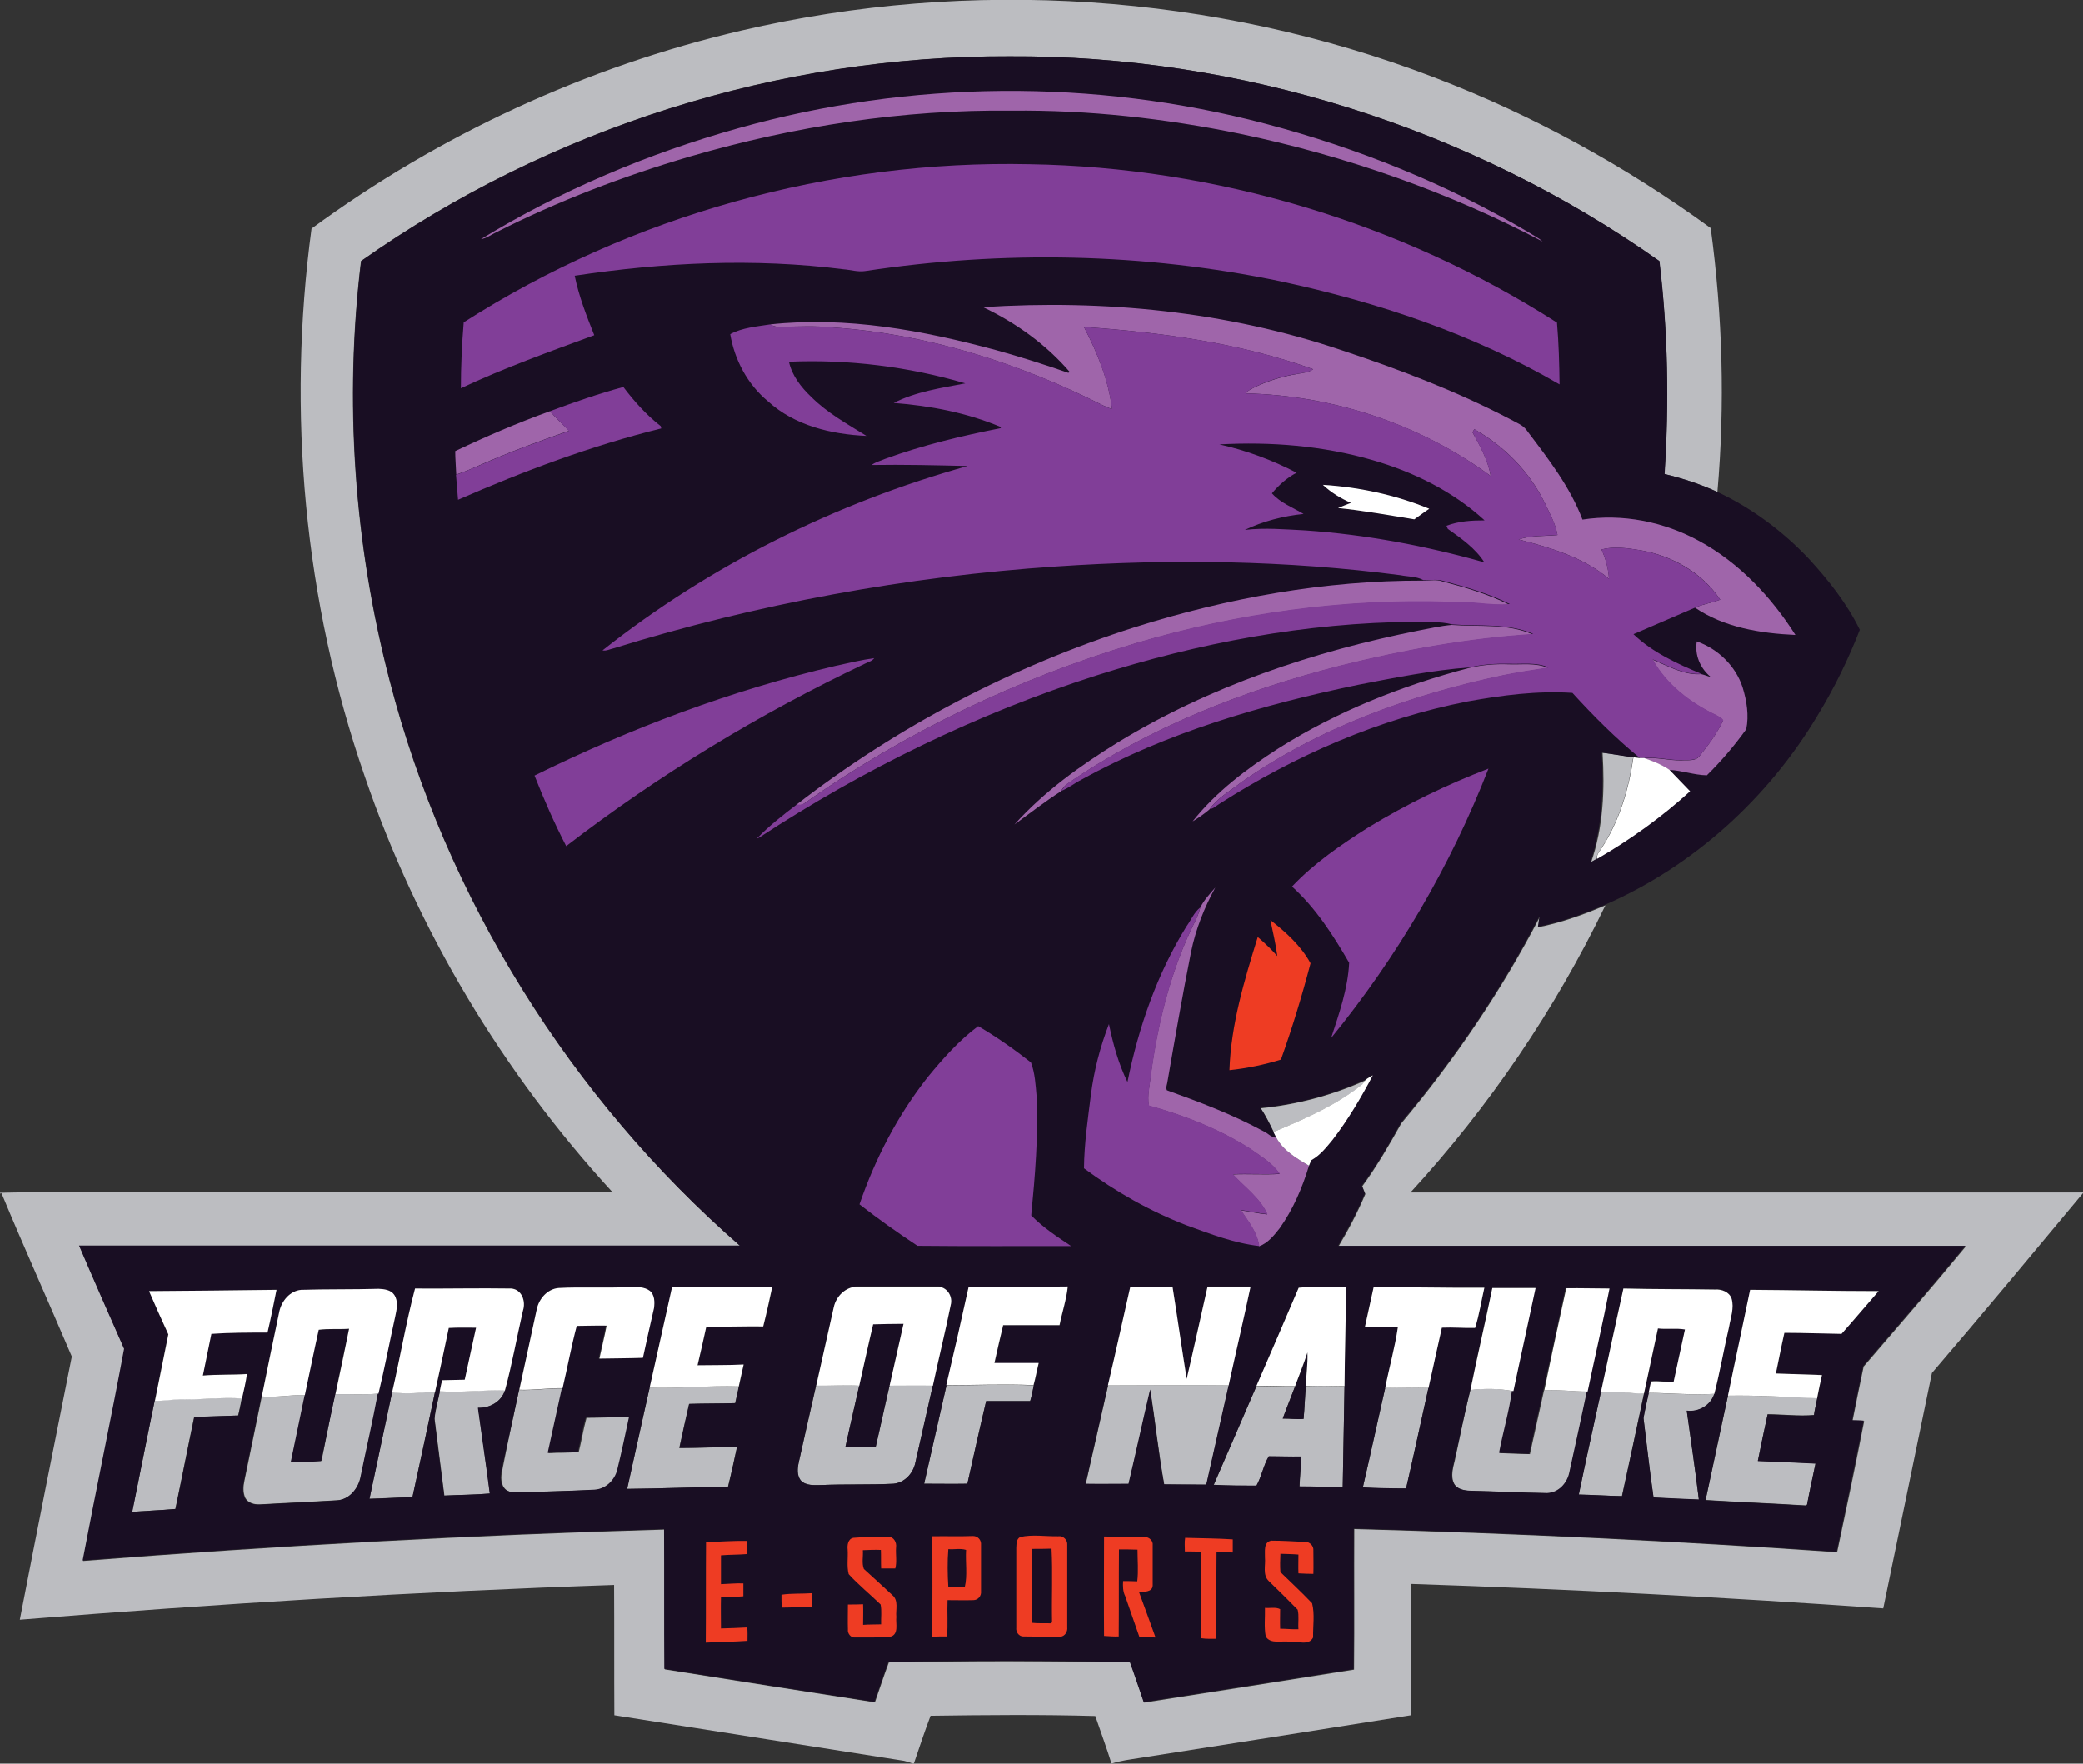 <?xml version="1.0" encoding="utf-8"?>
<svg xmlns="http://www.w3.org/2000/svg" id="Layer_1" style="enable-background:new 107 79 809 684.9;" version="1.1" viewBox="107 79 809 684.9" x="0px" y="0px">
<rect x="107" y="79" width="809" height="684.9" fill="#333333" stroke="none"/>
<style type="text/css">
	.st0{fill:#190E23;}
	.st1{fill:#BCBDC1;}
	.st2{fill:#9F65AA;}
	.st3{fill:#813E98;}
	.st4{fill:#FFFFFF;}
	.st5{fill:#EE3C23;}
</style>
<g>
	<g>
		<path class="st0" d="M298.3,171.1c0.6-0.3,1.2-0.6,1.8-0.9c23.2-11.7,48.5-21.6,75.2-29.4C415.7,129,456.2,123,495.7,123    c1.4,0,2.8,0,4.3,0c1.2,0,2.3,0,3.5,0c27.7,0,56.3,3,85,9c41.8,8.8,81.2,22.8,117.2,41.7l1.1-1.6c-1.1-1-2.4-1.8-3.6-2.5    c-0.7-0.4-1.3-0.7-1.9-1.2c-30.8-18.3-65.3-32.5-102.4-42.3c-32.3-8.5-65.7-12.8-99.5-12.8c-36,0-71.6,4.9-105.9,14.5    c-36.4,10.2-70.2,24.7-100.3,43.2l0.7,1.8C295.6,172.6,296.9,171.8,298.3,171.1z"/>
		<path class="st0" d="M765.1,316.1c9.7,6.4,22.2,9.7,39.1,10.4l1.9,0.1l-1-1.6c-10.3-16.3-23.4-29-37.7-36.8    c-11.1-6-23.4-9.2-35.5-9.2c-3.2,0-6.5,0.2-9.6,0.7c-4.6-11.8-12.4-22-19.9-32l-1.2-1.6c-1.3-2.1-3.4-3.2-5.4-4.2    c-0.7-0.3-1.3-0.7-2-1c-18.6-9.7-39.4-18.2-65.4-26.7c-34.6-11.7-72.5-17.6-112.7-17.6c-8.8,0-17.9,0.3-26.9,0.9l-3.9,0.2l3.5,1.7    c12.5,5.9,23.1,13.6,31.5,22.9c-9-3.1-17.5-5.8-25.7-8c-28.2-7.6-49.9-11-70.4-11c-6.1,0-12,0.3-17.8,1c-0.8,0.1-1.6,0.2-2.5,0.4    c-4.6,0.7-9.4,1.4-13.4,3.5l-0.6,0.3l0.1,0.7c1.7,10.4,6.8,19.9,14.5,26.8c9.1,8.3,22.2,12.9,38.8,13.6l3.8,0.2l-3.3-2    c-1-0.6-2-1.2-3-1.9c-6.3-3.9-12.9-7.8-18.2-13.1c-4.3-4.1-6.9-8-8.1-12c2.5-0.1,4.9-0.1,7.4-0.1c18.8,0,37.5,2.5,55.5,7.4    c-8.1,1.5-16.4,3.1-23.9,6.9l-3.2,1.6l3.6,0.3c14.9,1.2,27.7,3.9,39,8.3c-16.5,3.3-30,6.9-42.5,11.4c-0.5,0.2-1,0.4-1.5,0.6    c-1.4,0.5-2.8,1-4,1.9l-2.5,1.9l3.1,0c2.5,0,4.9-0.1,7.4-0.1c7.7,0,15.6,0.2,23.2,0.3c-49.5,14.7-96.4,38.8-135.8,70l-1.6,1.3    l2,0.5c0.3,0.1,0.7,0.1,1,0.1c1,0,1.8-0.3,2.7-0.6c0.4-0.1,0.7-0.2,1.1-0.4c55.2-17.1,113-27.8,171.8-31.7    c17.4-1.1,34.6-1.7,51.1-1.7c28.5,0,56.2,1.7,82.3,5.1c0.1,0,0.1,0,0.2,0c-33.4,0.9-68,6.9-103.2,17.9    c-48,15.3-92.3,38.5-131.8,69.2c-5.3,4-10.9,8.4-15.8,13.4l1.1,1.6l1-0.4l0.1,0c41.7-27.2,85.6-48.3,130.5-62.7    c42.7-13.6,84.2-20.6,123.2-20.9c1.7,0.1,3.4,0.1,5.1,0.1c0.8,0,1.6,0,2.4,0c-0.7,0.1-1.4,0.3-2.1,0.4c-1.2,0.2-2.4,0.5-3.6,0.7    c-44.9,8.9-84.3,23.5-117,43.4c-12.2,7.5-27.8,18-40.4,32.1l1.3,1.5c1.5-1.1,2.9-2.1,4.3-3.2c4.3-3.2,8.8-6.5,13.4-9.5    c1.7-0.7,3.3-1.6,4.8-2.6c1-0.7,2.1-1.3,3.3-1.9c28.6-15.8,62.5-27.4,106.8-36.6l4.1-0.8c9.1-1.7,18.4-3.5,27.8-4.7    c-23.5,7.1-44.7,16.6-63.1,28.1c-10.4,6.7-23.7,16.1-33.6,28.6l1.3,1.5c2-1.2,4.3-2.7,6.4-4.5c1.1-0.2,1.9-0.8,2.7-1.4    c0.4-0.3,0.7-0.5,1.2-0.8c31.2-20,63.5-33.3,96.2-39.7c9.1-1.7,21-3.6,32.9-3.6c2.4,0,4.8,0.1,7,0.2c9.1,10,17.6,18.2,26,25.1    l0.3,0.2l2-0.1c2.9,1,6.3,2.4,9.3,4.3l0.2,0.2l0.3,0c2.4,0.1,4.7,0.5,7.2,1c2.4,0.5,4.9,1,7.4,1l0.4,0l0.3-0.3    c5.6-5.5,10.7-11.5,15.4-18l0.1-0.2l0-0.2c1-4.9,0.6-10.5-1.4-16.7c-2.7-8.4-9.8-15.5-18.4-18.5l-1.1-0.4l-0.2,1.2    c-0.8,4.1,0.3,8.4,2.8,11.7c-8.6-3.6-17.6-7.6-24.8-14.1c3.5-1.5,6.9-3,10.3-4.4C757.2,319.5,761.2,317.8,765.1,316.1z M614.1,284    c-1.4-0.1-2.8-0.1-4.3-0.2c-3.6-0.2-7.3-0.4-10.9-0.4c-0.8,0-1.6,0-2.4,0c5.3-1.9,11.1-3.2,17-3.8l3-0.3l-2.6-1.6    c-1.2-0.7-2.4-1.3-3.6-1.9c-2.9-1.5-5.7-3-7.9-5.2c2.7-3.1,5.6-5.4,8.7-7l1.7-0.9l-1.7-0.9c-7.6-4-15.5-7.1-23.4-9.4    c1.4,0,2.9,0,4.3,0c17.1,0,33.2,2.2,47.8,6.4c16.5,4.8,30.3,12,41.3,21.5c-4,0.1-8.3,0.6-12.5,2.2l-1,0.4l1.1,2.4l0.2,0.2    c4,2.7,8.8,6.1,12.3,10.4C658.5,289.4,636,285.5,614.1,284z"/>
		<path class="st0" d="M604.8,556.6c4.7-6.7,8.5-14.8,11.6-24.6l0.2-0.8l-0.7-0.4c-4.5-2.7-9.7-5.7-12.3-10.5l-0.3-0.5l-0.6,0    c-0.9,0-1.7-0.6-2.6-1.2c-0.6-0.4-1.3-0.9-2-1.2c-12-6.4-24.9-11.3-37.1-15.7c0-0.4,0.1-0.8,0.2-1.4c0.1-0.5,0.2-0.9,0.3-1.4    c3.3-19.2,6.2-35.1,9.1-49.9c1.7-8,4.8-16.4,9.3-24.7l-1.6-1.1l-0.8,0.9c-1.8,2.1-3.7,4.3-5.1,6.8c-1.7,1.4-2.9,3.3-4,5.1    c-0.5,0.8-1,1.6-1.5,2.4c-10,16.2-17.6,35.7-22.5,57.8c-2.4-5.4-4.2-11.6-5.9-19.5l-0.7-3.3l-1.2,3.2c-3.5,9.2-5.9,18.5-7,27.7    c-0.2,1.5-0.4,2.9-0.5,4.4c-1,8-2,16.2-2.2,24.4l0,0.5l0.4,0.3c12.8,9.5,26.3,17,40.3,22.3l2.4,0.9c8.3,3,17,6.1,25.9,7.2l0.2,0    l0.2-0.1C600.1,562.6,602.7,559.3,604.8,556.6z"/>
		<path class="st0" d="M286.5,230.6c16.4-7.7,33.7-14,50.5-20.1l2.2-0.8l-0.4-1c-2.8-6.9-5.7-14.2-7.4-21.9    c21.5-3.2,42.3-4.8,61.9-4.8c14.1,0,28,0.8,41.2,2.5c0.9,0.1,1.8,0.2,2.8,0.4c1.3,0.2,2.7,0.5,4.1,0.5c0.6,0,1.2,0,1.7-0.1    c23.3-3.5,46.9-5.3,70.2-5.3c30.9,0,61.5,3.1,91,9.3c42,9,77.3,22,107.9,39.9l1.5,0.9l0-1.8c-0.2-8.1-0.4-16.1-1-24.1l0-0.5    l-0.4-0.3c-30.3-19.4-63.4-34.5-98.4-45c-34.9-10.4-70.8-16-106.9-16.6c-2.8-0.1-5.7-0.1-8.5-0.1c-74.5,0-149.8,21.9-212,61.7    l-0.4,0.3l0,0.5c-0.7,8.3-1,16.9-1,25.6l0,1.6L286.5,230.6z"/>
		<path class="st0" d="M365.1,246.1l-0.2-1c-0.1-0.2-0.2-0.7-0.2-0.9l-0.1-0.3l-0.3-0.2c-4.9-3.8-9.5-8.6-14.3-15l-0.4-0.5l-0.7,0.2    c-8.7,2.4-17.8,5.4-28.6,9.5c-11.3,4.1-23,9-36.8,15.5l-0.6,0.3l0,0.6c0,1.8,0.1,3.6,0.2,5.4c0.1,1.2,0.1,2.5,0.2,3.8    c0.2,1.7,0.3,3.3,0.4,5c0.1,1.6,0.2,3.2,0.4,4.8l0.1,1.4l1.3-0.5c28.8-12.6,54.5-21.6,78.7-27.6L365.1,246.1z"/>
		<path class="st0" d="M444.5,337.1c1-0.4,2.1-0.9,2.8-2l1.3-1.9l-2.2,0.3c-4,0.6-8.1,1.5-11.9,2.3c-1.1,0.2-2.1,0.5-3.2,0.7    c-38.6,9.1-78,23.4-117,42.7l-0.8,0.4l0.3,0.9c4,10.2,8,19.1,12.3,27.4l0.6,1.1l0.9-0.7c35.4-27.2,74.4-51,115.8-70.7    C443.7,337.4,444.1,337.3,444.5,337.1z"/>
		<path class="st0" d="M638,399.5c-10.3,6.5-21,13.9-29.9,23.2l-0.7,0.7l0.8,0.7c9.3,8.5,16.3,19.5,21.9,29.1    c-0.5,9-3.4,17.8-6.2,26.4l-0.7,2.2l1.7,0.9c25.9-31.7,46.5-67,61.3-104.9l0.8-2.1l-2.1,0.8C668.5,382.8,652.7,390.5,638,399.5z"/>
		<path class="st0" d="M508.5,550.6c1.4-13.8,2.8-29.9,2.1-45.9l-0.1-1.1c-0.3-4.1-0.6-8.4-2.1-12.4l-0.1-0.3l-0.2-0.2    c-7.3-5.8-14.1-10.4-20.7-14.2l-0.6-0.3l-0.5,0.4c-7.9,5.9-14.4,13.4-19.8,20c-11.3,14.4-20.2,31.1-26.6,49.7l-0.2,0.7l0.6,0.4    c7.1,5.5,14.7,11,22.5,16.2l0.2,0.2l0.3,0c7.1,0.1,14.7,0.1,24.5,0.1c4.6,0,9.2,0,13.9,0c4.6,0,9.2,0,13.9,0c2.5,0,10.8,0,10.8,0    l-3.6-2.4C517.8,558.2,512.7,554.8,508.5,550.6z"/>
		<path class="st0" d="M595,441.3l-0.4,1.4c-4.9,15.8-10.4,33.6-11.1,51.9l0,1.2l1.2-0.1c6.7-0.8,13.5-2.2,20.2-4.2l0.5-0.1l0.2-0.5    c4.4-12.3,8.3-24.9,11.5-37.4l0.1-0.4l-0.2-0.3c-3.8-7.1-9.9-12.4-15.9-17.1l-2.2-1.7l0.8,3.6c0.7,3.2,1.4,6.5,2,9.9    c-1.8-1.8-3.6-3.5-5.5-5.1L595,441.3z"/>
		<path class="st0" d="M454.1,697.7c-1.3-1.2-2.6-2.4-3.9-3.6c-2.3-2.1-4.6-4.3-6.9-6.3c-0.4-1.2-0.3-2.5-0.2-3.9    c0-0.6,0.1-1.3,0.1-1.9c1.4-0.1,2.8-0.1,4.3-0.1c0.3,0,0.5,0,0.8,0c0,0.8,0,1.6,0,2.3c0,1.3,0,2.6,0,4l0,1c0,0,2.3,0,2.9,0    c1.2,0,2.3,0,3.5,0l0.8,0l0.2-0.7c0.5-1.7,0.4-3.6,0.3-5.3c0-1.1-0.1-2.1,0-3c0.2-1.4-0.1-2.9-1-3.9c-0.7-0.9-1.8-1.4-2.9-1.4    c-0.1,0-0.1,0-0.2,0c-1.6,0.1-3.2,0.1-4.8,0.1c-2.9,0-5.8,0.1-8.8,0.3c-2.2,0.4-3.4,2.5-3.1,5.7c0.1,1.1,0,2.2,0,3.4    c-0.1,2.1-0.1,4.2,0.4,6.3l0.1,0.2l0.2,0.2c2.3,2.6,4.9,4.9,7.4,7.2c1.6,1.4,3.2,2.9,4.8,4.5c0.3,1.4,0.2,2.9,0.2,4.4    c0,0.6,0,1.2,0,1.8l-0.4,0c-1.5,0-3.1,0-4.6,0.1c0-0.9,0-1.9,0-2.8c0-1.4,0-2.8,0-4.1l0-1l-1,0.1c-1.8,0.1-3.6,0.1-5.4,0.1l-1.5,0    l0,1c0,3.6,0,6.8,0,9.6c-0.1,1.1,0.3,2.3,1.1,3.1c0.7,0.7,1.6,1.2,2.5,1.2c0.1,0,0.2,0,0.2,0c1.2,0,2.3,0,3.5,0    c3.4,0,6.8,0,10.3-0.3l0.1,0l0.1,0c3.3-0.9,3.2-4.2,3.1-6.6c0-0.7-0.1-1.4,0-2l0-0.1l0-0.1c-0.1-0.8,0-1.6,0-2.5    C456.1,702,456.3,699.4,454.1,697.7z"/>
		<path class="st0" d="M488,675.8c-0.8-0.9-1.9-1.4-3.1-1.4c0,0,0,0,0,0c-2.3,0.1-4.5,0.1-6.2,0.1l-5.1,0c-1.5,0-3,0-4.5,0l-1,0l0,1    c0,5.5,0,11.1,0,16.6c0,7.5,0,14.9,0,22.4l0,1l1,0c1.9-0.1,3.9-0.1,5.8-0.1h0.9l0.1-0.9c0.2-2.7,0.2-5.4,0.1-8c0-1.7,0-3.5,0-5.2    c0.3,0,0.6,0,0.9,0c0.8,0,1.6,0,2.3,0c0.8,0,1.6,0,2.3,0c1.1,0,2.3,0,3.4,0c1.1,0,2.2-0.5,2.9-1.4c0.8-0.9,1.2-2,1.1-3.1    c0-5.6,0-11.5,0-17.9C489.2,677.8,488.8,676.7,488,675.8z M480.9,694.3c-0.8,0-1.6,0-2.4,0c-0.8,0-1.5,0-2.3,0    c-0.2-5.1-0.2-9,0-12.7c0.1,0,0.2,0,0.3,0c0.5,0,1,0,1.6,0c0.5,0,1,0,1.5,0c0.6,0,1.1,0,1.5,0.1c-0.1,1.6,0,3.2,0.1,4.8    C481.3,689.1,481.3,691.8,480.9,694.3z"/>
		<path class="st0" d="M522.5,696.3c0-5.8,0-11.6,0-17.4c0.1-1.1-0.2-2.2-1-3.1c-0.8-0.9-1.9-1.4-3-1.4c-0.2,0-0.4,0-0.6,0    c-0.2,0-0.5,0-0.7,0c-1.3,0-2.7-0.1-4.1-0.1c-1.4-0.1-2.8-0.1-4.2-0.1c-2.4,0-4.3,0.2-6.1,0.6l-0.1,0l-0.1,0.1    c-2,1.1-2,3.5-1.9,4.9c0,4.4,0,8.8,0,13.2c0,5.9,0,11.8,0,17.7c-0.1,1.1,0.2,2.2,0.9,3.1c0.7,0.8,1.6,1.3,2.6,1.4    c1.7,0,3.5,0,5.2,0.1c1.9,0,3.7,0.1,5.6,0.1c0,0,0,0,0,0c1.2,0,2.5,0,3.7-0.1c1-0.1,2-0.5,2.6-1.4c0.7-0.9,1.1-2.1,1-3.3    C522.5,706,522.5,701.2,522.5,696.3z M514.7,698.1c0,3.4-0.1,6.9,0,10.3c-0.5,0-0.9,0-1.4,0l-1.8,0c-0.9,0-1.8,0-2.7-0.1    c0-10.3,0-18.9,0-26.8c0.7,0,1.3,0,2,0l2.2,0c0.5,0,1,0,1.5,0C514.8,687,514.7,692.6,514.7,698.1z"/>
		<path class="st0" d="M550.8,698.3c1.9-0.1,4.8-0.5,4.9-3.5c0-4.2,0-8.4,0-12.5l0-3.1c0.1-1-0.2-2-0.9-2.8    c-0.7-0.8-1.8-1.3-2.9-1.4c-5.5-0.1-10.9-0.2-16.1-0.2l-1,0l0,1c0,3.9,0,7.9,0,11.8c0,8.9,0,18.1,0.1,27.1l0,1l1,0    c0.6,0,1.3,0,1.9,0.1c1,0,1.9,0.1,2.9,0.1c0.3,0,0.7,0,1,0l1,0l0-1c0-5.3,0-10.6,0-15.9c0-0.2,0-0.4,0-0.6    c0.1,0.4,0.3,0.7,0.4,1.1c0.6,1.6,1.2,3.3,1.7,4.9c1.3,3.5,2.6,7.2,3.8,10.8l0.2,0.6l0.6,0.1c1.4,0.2,2.8,0.2,4.2,0.2    c0.7,0,1.4,0,2.2,0l1.5,0.1l-1.9-5.2C553.9,706.7,552.4,702.5,550.8,698.3z M547.8,692.2l-0.4,0c-1.1,0-2.3,0-3.4,0    c-0.3,0-1.4,0-1.4,0c0-3.4,0-6.9,0-10.3l0.6,0c0.7,0,1.4,0,2.1,0c0.9,0,1.7,0,2.5,0c0,0.8,0,1.7,0,2.5    C547.9,687,548,689.6,547.8,692.2z"/>
		<path class="st0" d="M586.8,675.9l-0.9-0.1c-4-0.2-8-0.3-11.9-0.4c-2.2-0.1-4.4-0.1-6.6-0.2l-0.9,0l-0.2,0.9    c-0.3,1.4-0.2,2.9-0.2,4.2c0,0.4,0,0.8,0,1.2l0.1,1l1,0c1.8,0,3.6,0.1,5.4,0.1c0,3.8,0,7.6,0,11.4c0,7.1,0,14.1,0,21.2l0,0.8    l0.8,0.2c1.3,0.2,2.5,0.3,3.5,0.3c0.5,0,1,0,1.5,0c0.3,0,0.7,0,1,0l1,0l0-1c0-5.3,0-10.6,0-15.9c0-5.5,0-11.1,0-16.7    c1.2,0,2.3,0,3.5,0.1c0.6,0,1.2,0,1.8,0.1l1,0l0-1c0-1.7,0-3.5,0-5.2L586.8,675.9z"/>
		<path class="st0" d="M398.2,710.9l-0.1-0.9l-0.9,0c-3.1,0.1-6.1,0.2-9.2,0.3c0-1.2,0-2.4,0-3.6c0-2.1,0-4.4,0-6.5    c0.9,0,1.9-0.1,2.8-0.1c1.6,0,3.3-0.1,5-0.2l0.9-0.1l0-0.9c0-1.8,0-3.5,0-5.1l0-1l-1,0c-0.3,0-0.6,0-0.9,0c-1.6,0-3.2,0.1-4.7,0.2    c-0.7,0-1.4,0.1-2.2,0.1c0-3.1,0-6.2,0-9.3c1.5-0.1,3.1-0.2,4.6-0.2c1.5,0,3.1-0.1,4.7-0.2l0.9-0.1l0-0.9c0-1.7,0-3.4,0-5.1l0-1    l-1,0c-0.5,0-1,0-1.5,0c-3.1,0-6.3,0.2-9.4,0.3c-1.8,0.1-3.5,0.2-5.3,0.2l-1,0l0,1c0,7,0,14.1,0,21.1c0,6,0,11.9,0,17.9l0,1.1    l1.1-0.1c2.3-0.1,4.7-0.2,7-0.3c3-0.1,6.2-0.2,9.2-0.4l0.9-0.1l0-0.9c0-0.6,0-1.1,0-1.7C398.4,713.3,398.4,712.1,398.2,710.9z"/>
		<path class="st0" d="M617.5,701l-0.2-0.2c-3.1-3.3-6.4-6.5-9.6-9.6c-0.8-0.8-1.6-1.5-2.4-2.3c-0.1-1.9-0.1-3.7,0-5.6    c0.3,0,0.7,0,1,0c1.3,0,2.7,0.1,4,0.2c0,0.8,0,1.7,0,2.5c0,1.3,0,2.6,0,3.9l0,0.9l1.6,0.1c1.7,0.1,3.4,0.1,5.1,0.2l1,0l0-1    c0.1-2.2,0.1-4.5,0-6.6c0-0.9,0-1.7,0-2.6c0.1-1-0.3-2-1-2.8c-0.8-0.9-1.9-1.4-3-1.4c0,0,0,0,0,0c-1.5-0.1-3-0.1-4.6-0.2    c-2.8-0.1-5.7-0.3-8.5-0.3h-0.3l-0.1,0c-3.5,0.5-3.4,4.1-3.4,6.3c0,0.4,0,0.8,0,1.2l0,0.1l0,0.1c0.1,0.8,0,1.7,0,2.6    c-0.1,2.4-0.2,5.2,1.9,7.1c1,1,2.1,2,3.1,3c2.6,2.5,5.3,5.2,7.9,7.8c0.3,1.3,0.2,2.6,0.2,4.1c0,0.7-0.1,1.4,0,2.1    c-1.1,0-2.2-0.1-3.3-0.1c-0.6,0-1.2-0.1-1.7-0.1c0-1.3,0-2.6,0-3.9c0-0.9,0-1.8,0-2.8l0-0.6l-0.5-0.3c-1.1-0.5-2.3-0.6-3.2-0.6    c-0.4,0-0.8,0-1.1,0c-0.4,0-0.7,0-1.1,0c-0.3,0-0.6,0-0.9,0l-1.1-0.1l0,1.1c0,1.2,0,2.4,0,3.6c-0.1,2.5-0.1,5.1,0.4,7.7l0,0.2    l0.1,0.2c1.3,2.2,3.6,2.5,5.6,2.5c0.5,0,1,0,1.5,0c0.5,0,0.9,0,1.4,0c0.7,0,1.2,0,1.6,0.1l0.2,0l0.2,0c0.2,0,0.5,0,0.7,0    c0.6,0,1.3,0.1,2.1,0.2c0.8,0.1,1.6,0.2,2.4,0.2c0.8,0,3.4,0,4.6-2.5l0.1-0.2l0-0.2c0-1.4,0-2.8,0.1-4.2c0.1-3.1,0.3-6.3-0.6-9.4    L617.5,701z"/>
		<path class="st0" d="M423.3,696.7l-1,0.1c-1.4,0.1-2.8,0.1-4.2,0.1c-2.5,0-5.1,0.1-7.7,0.4l-0.9,0.1l0,0.9c0,1.7,0,3.4,0.1,5.1    l0,1h1c2,0,4.1-0.1,6-0.2c1.9-0.1,3.9-0.1,5.8-0.2l1,0l0-1c0-1.7,0.1-3.6,0-5.4L423.3,696.7z"/>
	</g>
	<path class="st0" d="M375,139.8c40.5-11.8,82.7-18.2,125-17.8c29.8-0.3,59.6,3,88.7,9c40.8,8.6,80.5,22.4,117.4,41.8   c-1.6-1.5-3.6-2.3-5.3-3.5c-31.8-18.9-66.4-32.8-102.2-42.2c-66.8-17.5-138.3-17-204.8,1.7c-35,9.8-69,24-100,43.1   c2.1-0.3,3.9-1.7,5.8-2.6C323.7,157.1,349.1,147.4,375,139.8z"/>
	<path class="st0" d="M766,328.1c-1,5.2,1.2,10.5,5.4,13.7c-1.3-0.4-2.5-0.9-3.8-1.2c-9.4-3.9-18.9-8.3-26.4-15.4   c8-3.4,15.9-6.9,23.9-10.3c11.4,7.7,25.6,10,39,10.6c-9.4-14.8-21.8-28.1-37.4-36.5c-13.7-7.5-29.8-10.7-45.3-8.3   c-4.8-12.6-13.2-23.5-21.3-34.2c-1.6-2.5-4.5-3.4-7-4.9c-20.9-10.9-42.9-19.3-65.3-26.7c-44.6-15.1-92.3-19.7-139.2-16.7   c12.8,6.1,24.5,14.5,33.7,25.3l-0.6,0.3c-9.2-3.3-18.5-6.3-28-8.8c-28.5-7.6-58.2-13.2-87.8-10c-5.2,0.8-11,1.3-15.5,3.8   c1.6,10,6.7,19.4,14.2,26.2c10.3,9.4,24.6,12.8,38.2,13.4c-7.4-4.6-15.1-8.9-21.4-15.1c-3.9-3.7-7.5-8.2-8.7-13.7   c23-1,46.4,1.9,68.5,8.4c-9.4,1.8-19.1,3.2-27.8,7.6c14.3,1.1,28.5,3.8,41.7,9.4l-0.2,0.4c-15.2,2.9-30.3,6.6-44.8,11.9   c-1.8,0.7-3.7,1.2-5.3,2.4c12.4-0.2,24.8,0.2,37.3,0.4c-51.3,14.3-100,38.5-141.8,71.6c1.5,0.4,2.9-0.4,4.3-0.8   c55.8-17.3,113.7-27.8,172-31.8c44.5-2.9,89.4-2.3,133.6,3.4c3,0.6,6.2,0.4,8.9,1.9c-37.9,0-75.6,6.7-111.8,18   c-47.4,15.1-92.2,38.5-131.5,69c-5.4,4.1-10.9,8.4-15.7,13.3l1-0.4c40.6-26.5,84.6-48,130.8-62.9c39.9-12.7,81.6-20.6,123.6-20.9   c4.9,0.4,10-0.3,14.8,1c-4.3,0.4-8.6,1.4-12.9,2.2c-40.8,8.1-81,21.6-116.6,43.3c-14.6,9-28.7,19.1-40.2,31.9   c5.9-4.3,11.7-8.8,17.9-12.8c2.9-1.1,5.3-3.1,8.1-4.5c33.2-18.3,70.1-29,107.1-36.7c14.4-2.7,28.9-5.7,43.5-6.8   c-25.9,6.9-51.2,16.9-74,31.2c-12.3,7.9-24.3,16.9-33.4,28.4c2.3-1.4,4.5-2.9,6.5-4.6c1.5-0.2,2.5-1.4,3.7-2   c29.5-18.9,62.1-33.1,96.5-39.8c13.4-2.4,27-4.3,40.6-3.3c8.1,9,16.8,17.6,26.2,25.3c0.5,0,1.4,0,1.8,0c3.4,1.2,6.7,2.5,9.7,4.5   c4.9,0.1,9.7,1.9,14.6,2c5.6-5.5,10.7-11.5,15.3-17.9c1.1-5.3,0.3-11-1.4-16.2C781.1,337.6,774.3,331,766,328.1z M614,285   c-7.8-0.4-15.7-1.1-23.5-0.2c7.1-3.4,15-5.5,22.8-6.2c-4.2-2.5-9-4.3-12.3-8c2.7-3.2,5.8-6,9.6-8c-9.5-5-19.6-8.8-30-11   c19.9-1,40.2,0.5,59.4,6.1c15.9,4.6,31.3,12.1,43.5,23.4c-5,0-10.1,0.4-14.8,2.1c0.1,0.3,0.4,0.9,0.5,1.2c5.3,3.6,10.7,7.5,14.2,13   C660.9,290.9,637.6,286.6,614,285z"/>
	<path class="st0" d="M604,556c5.2-7.4,8.8-15.8,11.4-24.3c-4.8-2.8-10-5.9-12.7-10.9c-2-0.1-3.3-1.8-5-2.5   c-12-6.4-24.7-11.3-37.5-15.9c-0.5-1.2,0.2-2.5,0.3-3.7c2.8-16.7,5.8-33.4,9.1-50c1.8-8.8,5.2-17.2,9.4-25   c-2.1,2.4-4.4,4.9-5.8,7.7c-2.4,1.9-3.7,4.9-5.4,7.4c-11.4,18.4-18.6,39.2-23.1,60.4c-3.5-7.1-5.6-14.8-7.2-22.5   c-3.4,8.8-5.8,18-7,27.4c-1.2,9.5-2.5,19-2.7,28.6c12.3,9.1,25.7,16.7,40,22.2c9.1,3.3,18.4,6.9,28.1,8   C599.4,561.8,601.8,558.8,604,556z"/>
	<path class="st0" d="M330.3,186c34.5-5.2,69.7-6.8,104.3-2.5c2.8,0.2,5.5,1.2,8.3,0.7c53.6-8.1,108.6-7.1,161.6,4   c37.7,8.1,74.8,20.5,108.2,40c-0.2-8-0.4-16-1-24c-60.8-38.9-132.6-60.3-204.7-61.5c-77.2-1.7-154.8,19.8-219.9,61.4   c-0.7,8.5-1,17-1,25.5c16.8-7.9,34.4-14.2,51.8-20.6C334.9,201.6,331.9,193.9,330.3,186z"/>
	<path class="st0" d="M363.7,244.4c-5.6-4.3-10.3-9.6-14.5-15.2c-9.7,2.7-19.2,5.9-28.5,9.5c-12.5,4.5-24.7,9.8-36.8,15.5   c0,3,0.3,6.1,0.3,9.1c0.3,3.2,0.5,6.5,0.8,9.7c25.5-11.2,51.8-21,78.9-27.7C363.8,245.1,363.7,244.7,363.7,244.4z"/>
	<path class="st0" d="M446.5,334.6c-5.1,0.7-10,1.9-15,3c-40.4,9.5-79.6,24.3-116.8,42.6c3.6,9.3,7.7,18.5,12.3,27.3   c36-27.7,74.9-51.3,115.9-70.8C444.1,336.1,445.7,335.8,446.5,334.6z"/>
	<path class="st0" d="M608.8,423.4c9.2,8.4,16,18.9,22.2,29.6c-0.6,10-3.9,19.7-7,29.2c25.7-31.4,46.4-66.8,61.1-104.6   c-16.2,6.1-31.9,13.7-46.6,22.8C627.9,407,617.4,414.2,608.8,423.4z"/>
	<path class="st0" d="M509.6,504.8c-0.3-4.4-0.6-9-2.2-13.2c-6.5-5.1-13.4-9.9-20.5-14.1c-7.4,5.6-13.7,12.6-19.6,19.8   c-11.6,14.8-20.4,31.6-26.5,49.4c7.3,5.7,14.8,11.1,22.5,16.1c19.9,0.2,39.8,0,59.7,0.1c-5.4-3.6-10.9-7.3-15.5-11.9   C509,535.6,510.3,520.2,509.6,504.8z"/>
	<path class="st0" d="M595.5,443c-5.2,16.8-10.4,34-11,51.7c6.8-0.8,13.5-2.2,20-4.1c4.4-12.3,8.2-24.8,11.5-37.4   c-3.7-6.8-9.6-12.1-15.6-16.8c1,4.7,2.1,9.3,2.7,14.1C600.8,447.8,598.2,445.3,595.5,443z"/>
	<path class="st0" d="M451.9,675.8c-4.5,0.2-9,0-13.5,0.4c-2.2,0.4-2.4,2.9-2.3,4.7c0.2,3.1-0.4,6.4,0.4,9.5   c3.8,4.3,8.3,7.8,12.4,11.8c0.5,2.5,0.1,5.1,0.2,7.7c-2.3,0-4.7,0-7,0.2c-0.1-2.7,0-5.3,0-8c-2,0.1-4,0.1-5.9,0.1   c0,3.2-0.1,6.4,0,9.7c-0.1,1.6,1.1,3.3,2.8,3.1c4.5-0.1,9.1,0.1,13.7-0.3c3.4-0.9,2.1-5.2,2.3-7.7c-0.3-2.8,1-6.5-1.6-8.5   c-3.7-3.4-7.3-6.8-11-10.1c-0.8-2.2-0.1-4.9-0.4-7.3c2.3-0.1,4.7-0.2,7-0.1c0.1,2.4-0.1,4.8,0.1,7.2c1.8,0,3.7,0,5.5,0   c0.7-2.6,0.1-5.5,0.3-8.2C455.4,678,454.1,675.7,451.9,675.8z"/>
	<path class="st0" d="M485,675.4c-5.3,0.2-10.6,0-15.8,0.1c0,13,0,26,0,39c1.9-0.1,3.9-0.1,5.8-0.1c0.4-4.7,0-9.4,0.2-14.1   c3.3,0,6.6,0.1,10,0c1.8,0,3.2-1.7,3-3.4c0-6,0-12,0-18C488.3,677.1,486.9,675.4,485,675.4z M481.7,695.3c-2.1,0-4.3,0-6.4,0   c-0.2-4.9-0.3-9.9,0-14.7c2.3,0.3,4.7-0.4,6.8,0.3C481.9,685.6,482.8,690.9,481.7,695.3z"/>
	<path class="st0" d="M521.5,678.9c0.2-1.9-1.5-3.7-3.5-3.4c-4.9,0.1-10-0.8-14.8,0.3c-1.5,0.8-1.4,2.6-1.4,4c0,10.3,0,20.7,0,31   c-0.2,1.6,0.9,3.3,2.6,3.4c4.8,0,9.6,0.3,14.5,0.1c1.8-0.1,2.9-1.9,2.7-3.6C521.5,700.2,521.5,689.6,521.5,678.9z M515.7,709   l-0.3,0.5c-2.5-0.1-5.1,0.1-7.6-0.2c0-9.6,0-19.1,0-28.7c2.6-0.1,5.1,0,7.7,0C516,689.9,515.5,699.5,515.7,709z"/>
	<path class="st0" d="M554.7,694.7c0-5.2,0-10.5,0-15.7c0.1-1.6-1.3-3-2.8-3.1c-5.4-0.1-10.7-0.2-16.1-0.2c0,13-0.1,25.9,0.1,38.9   c1.9,0,3.8,0.2,5.7,0.2c0.1-11.3,0-22.6,0-33.8c2.4,0,4.8-0.1,7.2,0.1c0,4.1,0.3,8.2-0.1,12.3c-1.8,0-3.7-0.1-5.5-0.1   c-0.1,2-0.1,4,0.8,5.8c1.8,5.3,3.8,10.5,5.5,15.8c2.1,0.3,4.2,0.2,6.3,0.3c-2.1-5.9-4.2-11.8-6.4-17.6   C551.4,697.2,554.6,697.5,554.7,694.7z"/>
	<path class="st0" d="M567.3,676.2c-0.3,1.7-0.1,3.5-0.1,5.3c2.2,0,4.3,0.1,6.5,0.2c0,11.2,0,22.4,0,33.6c1.9,0.4,3.9,0.2,5.9,0.2   c0.1-11.2,0-22.4,0-33.6c2.1,0,4.2,0.1,6.3,0.1c0-1.7,0-3.4,0-5.1C579.7,676.5,573.5,676.4,567.3,676.2z"/>
	<path class="st0" d="M387,711.4c0-4,0-8.1,0-12.1c2.9-0.2,5.8-0.1,8.7-0.4c0-1.7,0-3.4,0-5c-2.9-0.1-5.8,0.2-8.7,0.3   c0-3.7,0-7.5,0-11.2c3.4-0.3,6.8-0.3,10.2-0.5c0-1.7,0-3.4,0-5.1c-5.3-0.1-10.7,0.4-16,0.5c-0.1,13,0,26,0,39   c5.4-0.3,10.8-0.3,16.2-0.7c0-1.7,0.1-3.5-0.1-5.2C393.8,711.2,390.4,711.3,387,711.4z"/>
	<path class="st0" d="M616.6,701.5c-4-4.2-8.1-8.1-12.3-12.1c-0.2-2.4-0.1-4.7,0-7.1c2.3,0.1,4.7,0.1,7,0.3c0.1,2.4,0,4.9,0,7.3   c1.9,0.1,3.8,0.2,5.8,0.2c0.1-3.1,0-6.2,0-9.3c0.2-1.7-1.5-3.2-3.1-3.1c-4.4-0.2-8.8-0.5-13.2-0.5c-3.2,0.4-2.5,4.3-2.5,6.6   c0.3,3-1,6.8,1.6,9.1c3.7,3.7,7.5,7.3,11.2,11.1c0.6,2.4,0.1,5.1,0.3,7.6c-2.4,0.1-4.7-0.2-7.1-0.2c-0.1-2.5,0-5.1,0-7.6   c-1.7-0.9-4-0.3-5.9-0.5c0.1,3.7-0.4,7.5,0.3,11.1c1.9,3.2,6.4,1.5,9.4,2.1c2.9-0.4,7.3,1.7,9-1.7   C616.9,710.4,617.7,705.8,616.6,701.5z"/>
	<path class="st0" d="M410.5,698.3c0,1.7,0,3.4,0.1,5.1c3.9,0,7.9-0.3,11.8-0.3c0-1.8,0-3.5,0-5.3   C418.4,698,414.4,697.8,410.5,698.3z"/>
</g>
<path class="st1" d="M394.9,90.9c88.8-20.7,183.8-14.5,268.9,18.1c38.3,14.6,74.5,34.5,107.6,58.6c4.6,33.9,5.6,68.4,2.6,102.5  c-6.6-3.1-13.5-5.3-20.6-7c1.9-27.5,1.4-55.3-2-82.7c-73.2-51.8-162.8-80-252.5-79.5c-89.4-0.4-178.6,27.9-251.7,79.5  c-6.6,54.4-2.7,109.9,11.1,162.9c21.9,84.7,70.3,162.2,136.2,219.6c-85.5,0-171.1,0-256.6,0c5.8,13.4,11.6,26.8,17.5,40.1  c-5.1,27.4-11,54.8-16.1,82.2c75.2-5.9,150.4-10,225.8-12.2c0,18.1-0.1,36.2,0.1,54.3c27.2,4.3,54.4,8.6,81.6,12.8  c1.8-5.2,3.5-10.4,5.4-15.5c31.2-0.6,62.5-0.6,93.8,0c1.9,5.2,3.6,10.4,5.4,15.6c27.2-4.2,54.3-8.5,81.5-12.8  c0.2-18.2,0-36.4,0.1-54.6c62.6,1.7,125.1,4.7,187.5,9c3.6-16.9,7.2-33.9,10.5-50.9c-1.5-0.2-3-0.2-4.5-0.2c1.4-7,2.8-14,4.3-21  c13.3-15.5,26.7-30.9,39.7-46.7c-81.2,0-162.4,0-243.6,0c3.9-6.5,7.4-13.2,10.4-20.3c-0.4-1-0.8-2-1.2-3  c5.7-7.8,10.5-16.1,15.2-24.5c20.7-24.7,38.9-51.5,53.8-80.2c-0.2,1-0.5,3.1-0.6,4.1c9-1.8,17.6-4.9,26-8.5  c-19.6,40.6-45.2,78.3-75.7,111.5c87.1,0,174.2,0,261.3,0v0.1c-19.5,23.4-39,46.9-58.8,70c-6.3,30.5-12.6,61-18.9,91.4  c-61.1-4.3-122.2-7.5-183.4-9.5c0,17,0,34,0,51c-35.1,5.6-70.3,11.1-105.4,16.6c-3.7,0.6-7.4,1-10.9,2.2c-1.9-6.2-4.2-12.3-6.3-18.5  c-21.3-0.6-42.7-0.4-64-0.1c-2.3,6.1-4.4,12.4-6.5,18.6h-0.4c-1.1-0.5-2.2-0.8-3.4-1.1c-37.5-5.9-75-11.8-112.5-17.7  c-0.1-16.9,0-33.7-0.1-50.6c-77,2.6-154,7.3-230.8,13.5c6.6-34.1,13.4-68.2,20.2-102.2c-9-21.2-18.5-42.2-27.3-63.4  c-0.2,0-0.4,0.1-0.6,0.1v-0.3c16.6-0.4,33.3-0.1,50-0.2c62.6,0,125.3,0,187.9,0c-42.7-46.5-75.9-101.9-96.3-161.7  C225.1,312.4,218.4,239,228,167.8C277.7,131.3,334.8,104.9,394.9,90.9z"/>
<path class="st1" d="M729.4,371.3c4,0.6,8,1.2,11.9,1.8c-1.8,12.5-5.5,24.9-12.5,35.5c-0.6,1.2-2,2.4-1.5,3.9  c-0.6,0.3-1.7,1-2.3,1.3C729.7,400.2,730.3,385.6,729.4,371.3z"/>
<path class="st1" d="M596.7,509.4c14.1-1.4,28-5.1,40.8-10.9c-0.3,0.4-1,1.2-1.3,1.6c-10.3,8.2-22.5,13.5-34.5,18.5  C600.2,515.4,598.6,512.3,596.7,509.4z"/>
<path class="st1" d="M359.3,617.9c11.6,0.4,23.1-0.9,34.6-0.5c-0.4,2.2-1,4.3-1.4,6.5c-6,0.2-11.9,0.1-17.9,0.3  c-1.3,5.7-2.6,11.4-3.8,17.1c7.5,0,15-0.3,22.4-0.4c-1.1,5.2-2.2,10.3-3.5,15.5c-13.1,0.1-26.1,0.7-39.2,0.8  C353.5,644.1,356.4,631,359.3,617.9z"/>
<path class="st1" d="M424,617c5.6,0.1,11.2-0.2,16.7,0c-1.8,8-3.6,16-5.4,24c3.9,0,7.8-0.2,11.8-0.2c1.9-7.9,3.6-15.9,5.4-23.9  c5.6,0,11.2,0,16.8,0c-2.3,10.2-4.6,20.3-6.9,30.5c-0.9,4-4.2,7.4-8.4,7.8c-9.3,0.4-18.7,0.1-28,0.5c-2.7,0-6.1,0.4-8.1-1.9  c-1.5-2-1.2-4.7-0.7-6.9C419.5,636.9,421.7,626.9,424,617z"/>
<path class="st1" d="M474.6,617c11.3,0,22.6-0.5,33.9,0c-0.4,2.1-0.8,4.1-1.4,6.1c-5.7,0-11.4,0-17.1,0c-2.6,10.7-4.9,21.4-7.3,32.1  c-5.6,0.1-11.2,0-16.8,0C468.8,642.5,471.7,629.7,474.6,617z"/>
<path class="st1" d="M537.4,617c15.6,0,31.3-0.2,46.9,0c-2.9,12.9-5.8,25.7-8.7,38.6c-5.5-0.1-10.9-0.1-16.4-0.1  c-2.2-12.2-3.5-24.6-5.4-36.8c-2.8,12.2-5.5,24.5-8.4,36.6c-5.6,0-11.2,0-16.7,0C531.6,642.5,534.5,629.7,537.4,617z"/>
<path class="st1" d="M595,617.3c5-0.1,10,0.2,15,0.1c-1.6,4.2-3.2,8.3-4.8,12.5c2.7-0.1,5.4,0.4,8.1,0.1c0.4-4.2,0.5-8.5,0.9-12.7  c5-0.2,10,0,15,0.1c-0.2,13-0.5,26.1-0.7,39.2c-5.6,0.1-11.2-0.3-16.8-0.3c0.2-3.9,0.6-7.7,0.7-11.6c-4.2,0-8.4-0.1-12.6-0.1  c-2.1,3.5-2.8,7.9-4.8,11.4c-5.5,0-11.1-0.1-16.6-0.3C584,642.8,589.4,630,595,617.3z"/>
<path class="st1" d="M308.6,618.8L308.6,618.8c5.7,0.2,11.2-0.7,16.9-0.6c-1.8,8.4-3.7,16.7-5.5,25.1c3.9-0.2,7.9,0,11.8-0.5  c1.1-4.4,1.8-8.9,3-13.2c5.6,0,11.2-0.3,16.8-0.3c-1.6,6.9-2.9,13.8-4.6,20.6c-1.1,4.1-4.6,7.5-8.9,7.7c-9.3,0.4-18.7,0.6-28,1  c-2.3,0-4.7,0.4-6.6-1.1c-2.1-1.9-2-5-1.4-7.6C304.1,639.5,306.4,629.1,308.6,618.8z"/>
<path class="st1" d="M645,618c5.6-0.2,11.2-0.2,16.8,0c-2.9,13-5.7,26.1-8.7,39.1c-5.6,0-11.2-0.1-16.8-0.4  C639.3,643.8,642.1,630.9,645,618z"/>
<path class="st1" d="M250.5,661c2.9-13.8,5.9-27.6,8.8-41.4c5.6,0.8,11.2,0.2,16.7-0.3c-2.9,13.7-5.8,27.3-8.8,41  C261.7,660.5,256.1,660.9,250.5,661z"/>
<path class="st1" d="M277.9,619.2c8.4,0.7,16.8-0.6,25.3-0.3c-1.4,4.4-6,7-10.5,6.8c1.5,11.1,3.2,22.2,4.6,33.3  c-5.9,0.5-11.8,0.5-17.7,0.8c-1.3-10-2.5-19.9-3.8-29.8C276.1,626.3,277.2,622.8,277.9,619.2z"/>
<path class="st1" d="M678.1,618.8c5.4-0.7,11-0.6,16.4,0.4c-1.1,8.1-3.5,16-5,24.1c3.9,0.2,7.8,0.3,11.7,0.4  c1.9-8.3,3.6-16.5,5.5-24.8c5.6-0.3,11.2,0.5,16.8,0.5c-2.3,10.5-4.5,20.9-6.8,31.4c-0.8,4.2-4.3,8-8.7,8.1c-10-0.2-20-0.7-29.9-0.9  c-2.3-0.1-5.1-0.6-6.3-2.8c-1.5-3-0.4-6.3,0.3-9.3C674.1,636.8,675.8,627.7,678.1,618.8z"/>
<path class="st1" d="M237.2,620.4c5.6-0.1,11.1,0.3,16.7-0.2c-2,10.8-4.5,21.5-6.7,32.3c-0.9,4.5-4.4,8.8-9.2,9.1  c-10,0.6-20,1-30,1.6c-2.1,0.1-4.6-0.5-5.7-2.5c-1-2.2-0.8-4.6-0.3-6.9c2.2-10.8,4.5-21.6,6.7-32.5h0.1c5.6,0.5,11.1-0.7,16.7-0.5  c-1.8,8.6-3.6,17.3-5.4,26c3.9-0.1,7.9-0.2,11.8-0.5C233.6,637.7,235.3,629,237.2,620.4z"/>
<path class="st1" d="M728.7,619.9c5.5-1.3,11.2,0.5,16.8,0.1c-2.8,13.4-5.7,26.7-8.6,40c-5.6-0.1-11.2-0.5-16.8-0.6  C722.9,646.3,725.8,633.1,728.7,619.9z"/>
<path class="st1" d="M747.3,619.9c8.5,0.2,17,0.9,25.5,0.4c-1.4,4.5-6.1,7.2-10.7,6.6c1.6,11.5,3.3,23,4.7,34.5  c-5.9-0.2-11.8-0.5-17.6-0.8c-1.5-10.3-2.6-20.5-3.9-30.8C745.8,626.5,746.6,623.2,747.3,619.9z"/>
<path class="st1" d="M778.1,621c11.6-0.2,23.1,0.5,34.7,0.8c-0.4,2.2-1,4.4-1.3,6.7c-5.8,0.5-12-0.3-18-0.3  c-1.3,6-2.6,12.1-3.8,18.1c7.5,0.3,15,0.6,22.4,1c-1.1,5.3-2.3,10.7-3.3,16l-0.6,0.3c-12.9-0.8-25.9-1.3-38.8-2.1  C772.4,648,775.2,634.5,778.1,621z"/>
<path class="st1" d="M167.1,622.9c3.3,0.1,6.6-0.6,9.9-0.6c8,0.3,15.9-0.8,23.9-0.3c-0.4,2.2-0.9,4.5-1.4,6.7  c-5.7,0.2-11.4,0.4-17.1,0.6c-2.5,11.9-4.8,23.8-7.3,35.7c-5.6,0.5-11.2,0.7-16.8,1.1C161.3,651.7,164.1,637.3,167.1,622.9z"/>
<g id="_x23_190e23ff">
	<path class="st0" d="M247.3,180.4c73.1-51.6,162.3-79.8,251.7-79.5c89.7-0.5,179.3,27.8,252.5,79.5c3.3,27.4,3.8,55.2,2,82.7   c7.1,1.7,14,4,20.6,7c13.4,6.3,25.4,15.3,35.5,26c7.6,8.3,14.8,17.4,19.7,27.5c-4.5,11.5-9.9,22.6-16.3,33.1   c-19.2,32.2-48.3,58.7-82.7,73.7c-8.4,3.6-17,6.7-26,8.5c0.1-1,0.5-3.1,0.6-4.1c-14.8,28.6-33,55.5-53.8,80.2   c-4.6,8.4-9.5,16.8-15.2,24.5c0.4,1,0.8,2,1.2,3c-2.9,7-6.5,13.7-10.4,20.3c81.2,0,162.4,0,243.6,0c-13,15.8-26.4,31.2-39.7,46.7   c-1.5,7-2.9,14-4.3,21c1.5,0.1,3,0,4.5,0.2c-3.4,17-6.9,33.9-10.5,50.9c-62.4-4.3-125-7.3-187.5-9c-0.1,18.2,0.1,36.4-0.1,54.6   c-27.2,4.3-54.3,8.6-81.5,12.8c-1.8-5.2-3.5-10.4-5.4-15.6c-31.3-0.5-62.5-0.6-93.8,0c-1.9,5.2-3.6,10.4-5.4,15.5   c-27.2-4.2-54.4-8.5-81.6-12.8c-0.1-18.1,0-36.2-0.1-54.3c-75.4,2.2-150.6,6.3-225.8,12.2c5.2-27.4,11-54.8,16.1-82.2   c-5.9-13.4-11.8-26.7-17.5-40.1c85.5,0,171.1,0,256.6,0C328.7,505.4,280.3,428,258.4,343.3C244.6,290.3,240.7,234.7,247.3,180.4    M393.8,128.8c-35,9.8-69,24.1-100,43.1c2.1-0.4,3.9-1.7,5.8-2.6c24.1-12.2,49.5-21.9,75.4-29.5c40.5-11.8,82.7-18.2,125-17.8   c29.8-0.3,59.6,3,88.7,9c40.8,8.6,80.5,22.4,117.4,41.8c-1.6-1.4-3.6-2.3-5.3-3.5c-31.8-18.9-66.4-32.8-102.2-42.2   C531.8,109.5,460.3,110.1,393.8,128.8 M287.1,204.2c-0.7,8.5-1,17-1,25.5c16.9-7.9,34.4-14.2,51.8-20.6c-3-7.5-6-15.1-7.6-23.1   c34.5-5.2,69.7-6.8,104.4-2.5c2.8,0.2,5.5,1.2,8.3,0.7c53.6-8.1,108.6-7.1,161.6,4c37.7,8.1,74.8,20.5,108.2,40c-0.2-8-0.4-16-1-24   c-60.8-38.9-132.6-60.3-204.7-61.5C429.8,141.1,352.2,162.6,287.1,204.2 M488.8,198.3c12.8,6.1,24.5,14.5,33.7,25.3l-0.6,0.3   c-9.2-3.3-18.5-6.3-28-8.8c-28.5-7.6-58.2-13.2-87.8-10c-5.2,0.8-11,1.3-15.5,3.8c1.6,10,6.6,19.4,14.2,26.2   c10.3,9.4,24.6,12.8,38.2,13.4c-7.4-4.6-15.1-8.9-21.4-15.1c-3.9-3.7-7.5-8.2-8.7-13.7c23.1-1,46.4,1.9,68.5,8.4   c-9.4,1.8-19.1,3.2-27.8,7.6c14.3,1.1,28.5,3.8,41.7,9.4l-0.2,0.4c-15.2,2.9-30.3,6.6-44.8,11.9c-1.8,0.7-3.7,1.2-5.3,2.4   c12.4-0.2,24.8,0.1,37.3,0.4c-51.3,14.3-100,38.5-141.8,71.6c1.5,0.4,2.9-0.4,4.3-0.8c55.8-17.3,113.7-27.8,172-31.8   c44.5-2.9,89.4-2.4,133.6,3.4c3,0.6,6.2,0.4,8.9,1.9c-37.9,0-75.6,6.7-111.8,18c-47.4,15.1-92.2,38.5-131.5,69   c-5.4,4.1-10.9,8.4-15.6,13.3l0.9-0.4c40.6-26.5,84.6-48,130.8-62.9c39.9-12.7,81.6-20.6,123.6-20.9c4.9,0.4,10-0.3,14.8,1   c-4.3,0.4-8.6,1.4-12.9,2.2c-40.8,8.1-81,21.6-116.7,43.3c-14.6,9-28.7,19.1-40.2,31.9c5.9-4.3,11.7-8.8,17.9-12.8   c2.9-1.1,5.3-3.1,8.1-4.5c33.2-18.3,70.1-29,107.1-36.7c14.4-2.7,28.9-5.7,43.5-6.8c-25.9,6.9-51.2,16.9-74,31.2   c-12.3,7.9-24.3,16.9-33.4,28.4c2.3-1.4,4.5-2.9,6.5-4.6c1.5-0.2,2.5-1.4,3.7-2c29.5-18.9,62.1-33.1,96.5-39.8   c13.4-2.4,27-4.3,40.6-3.3c8.1,9,16.8,17.6,26.2,25.3l-2.4-0.3c-4-0.6-8-1.3-11.9-1.8c0.8,14.3,0.2,28.9-4.4,42.6   c0.6-0.3,1.7-1,2.3-1.3c12.8-7.5,25-16.2,36-26.2c-2.7-2.8-5.4-5.6-8.1-8.4c4.9,0.1,9.7,1.9,14.6,2.1c5.6-5.5,10.7-11.5,15.3-17.9   c1.1-5.3,0.3-11-1.4-16.2c-2.7-8.3-9.6-15-17.8-17.9c-1,5.2,1.2,10.5,5.4,13.7c-1.3-0.4-2.5-0.9-3.8-1.2   c-9.4-3.9-18.9-8.3-26.4-15.4c8-3.4,15.9-6.9,23.9-10.3c11.4,7.7,25.6,10,39,10.6c-9.4-14.8-21.8-28.1-37.4-36.5   c-13.7-7.4-29.8-10.7-45.3-8.3c-4.8-12.6-13.2-23.5-21.3-34.2c-1.6-2.6-4.5-3.4-7-4.9c-20.9-10.9-42.9-19.3-65.3-26.7   C583.4,199.9,535.7,195.3,488.8,198.3 M320.6,238.7c-12.5,4.5-24.7,9.8-36.8,15.5c0,3,0.3,6.1,0.3,9.1c0.3,3.2,0.5,6.5,0.8,9.7   c25.5-11.2,51.8-20.9,78.9-27.7c0-0.2-0.2-0.7-0.2-0.9c-5.6-4.3-10.3-9.6-14.5-15.2C339.5,231.9,330,235.2,320.6,238.7    M431.5,337.6c-40.4,9.5-79.6,24.3-116.8,42.6c3.6,9.3,7.7,18.5,12.3,27.4c36-27.7,74.9-51.3,115.9-70.8c1.2-0.7,2.8-0.9,3.7-2.2   C441.5,335.3,436.5,336.5,431.5,337.6 M638.5,400.3c-10.6,6.7-21.1,13.9-29.7,23.1c9.2,8.4,16,18.9,22.2,29.6   c-0.6,10-3.9,19.7-7,29.2c25.7-31.4,46.4-66.8,61.1-104.6C668.9,383.7,653.3,391.3,638.5,400.3 M573.2,431.4   c-2.4,1.9-3.7,4.9-5.4,7.4c-11.4,18.4-18.6,39.2-23.1,60.4c-3.5-7.1-5.6-14.8-7.2-22.5c-3.4,8.8-5.8,18-7,27.4   c-1.2,9.5-2.5,19-2.7,28.6c12.3,9.1,25.7,16.7,40,22.2c9.1,3.3,18.4,6.9,28.1,8c3.4-1.2,5.8-4.2,8-7c5.2-7.4,8.8-15.8,11.4-24.3   c0.3-0.5,0.8-1.6,1-2.2c3.4-1.9,5.8-5,8.2-7.9c6-7.8,11.1-16.3,15.6-25c-0.9,0.6-2,1.1-2.8,1.8c-12.8,5.9-26.7,9.6-40.8,10.9   c1.9,2.9,3.5,6,5,9.2l1.1,2.2c-2-0.1-3.3-1.8-5-2.5c-12-6.4-24.7-11.3-37.5-15.9c-0.5-1.2,0.2-2.5,0.3-3.7   c2.8-16.7,5.8-33.4,9.1-50c1.8-8.8,5.2-17.2,9.4-25C577,426.1,574.7,428.5,573.2,431.4 M600.4,436.3c1,4.7,2.1,9.4,2.7,14.1   c-2.3-2.7-4.9-5.2-7.6-7.4c-5.2,16.8-10.4,34-11,51.7c6.8-0.8,13.5-2.2,20-4.1c4.4-12.3,8.2-24.8,11.5-37.4   C612.3,446.3,606.4,441.1,600.4,436.3 M467.3,497.3c-11.6,14.8-20.4,31.6-26.5,49.4c7.3,5.7,14.8,11.1,22.5,16.1   c19.9,0.2,39.8,0,59.7,0.1c-5.4-3.6-10.9-7.3-15.5-11.9c1.6-15.3,2.8-30.8,2.1-46.2c-0.4-4.4-0.6-9-2.2-13.2   c-6.5-5.1-13.4-9.9-20.5-14.1C479.5,483,473.1,490.1,467.3,497.3 M268.2,579.4c-3.5,13.2-5.8,26.9-8.9,40.3   c-2.9,13.8-5.9,27.6-8.8,41.4c5.6-0.2,11.1-0.5,16.7-0.7c3-13.6,5.9-27.3,8.8-41c1.8-8.2,3.6-16.5,5.3-24.7   c3.5-0.3,7.1-0.1,10.6-0.1c-1.5,6.7-2.9,13.5-4.4,20.2c-2.9,0.1-5.8,0.1-8.7,0.2c-0.5,1.4-0.6,2.8-1,4.3c-0.7,3.6-1.8,7.1-2.1,10.7   c1.2,9.9,2.5,19.9,3.8,29.8c5.9-0.3,11.8-0.3,17.7-0.8c-1.4-11.1-3.1-22.2-4.6-33.3c4.5,0.2,9.1-2.3,10.5-6.8   c2.8-10.2,4.6-20.7,7-31c1.2-3.6-0.4-8.3-4.6-8.6C293.1,579.2,280.7,579.5,268.2,579.4 M315.5,587.3c-2.3,10.5-4.6,20.9-6.9,31.4h0   c-2.2,10.4-4.5,20.7-6.8,31.1c-0.6,2.5-0.7,5.7,1.4,7.6c1.9,1.5,4.4,1.1,6.6,1.1c9.4-0.3,18.7-0.5,28-1c4.3-0.2,7.9-3.6,8.9-7.7   c1.7-6.8,3.1-13.7,4.6-20.6c-5.6,0-11.2,0.3-16.8,0.3c-1.3,4.3-2,8.8-3,13.2c-3.9,0.4-7.9,0.2-11.8,0.5c1.8-8.4,3.7-16.7,5.5-25.1   c1.8-8.1,3.4-16.3,5.5-24.2c3.9,0.1,7.7-0.2,11.6-0.1c-0.8,4.3-1.9,8.5-2.8,12.8c5.6-0.1,11.2,0,16.9-0.3   c1.4-6.4,2.9-12.9,4.3-19.3c0.4-2.3,0.3-5-1.6-6.7c-2.1-1.6-4.9-1.5-7.4-1.5c-9.3,0.5-18.7-0.1-28.1,0.4   C319.6,579.6,316.4,583.3,315.5,587.3 M368,578.9c-2.9,13-5.8,26-8.7,39c-3,13.1-5.8,26.2-8.7,39.3c13.1-0.1,26.1-0.7,39.2-0.8   c1.2-5.1,2.4-10.3,3.5-15.5c-7.5,0-15,0.4-22.4,0.4c1.2-5.7,2.5-11.4,3.8-17.1c6-0.2,11.9-0.1,17.9-0.3c0.5-2.2,1-4.3,1.4-6.5   c0.6-2.8,1.3-5.7,1.9-8.5c-5.9,0.3-11.9,0.1-17.9,0.3c1.1-5,2.2-10,3.4-15c7.4,0.1,14.7-0.2,22.1-0.1c1.3-5.1,2.4-10.2,3.5-15.3   C394,578.8,381,578.8,368,578.9 M430.8,586.7c-2.3,10.1-4.5,20.2-6.9,30.3c-2.3,10-4.5,19.9-6.7,29.9c-0.5,2.3-0.7,4.9,0.7,6.9   c2,2.3,5.3,1.9,8.1,1.9c9.3-0.4,18.7,0,28-0.5c4.2-0.4,7.4-3.8,8.4-7.8c2.3-10.1,4.6-20.3,6.9-30.5c2.3-10.4,4.9-20.7,6.9-31.2   c1-3.4-1.5-7.2-5.2-7.2c-10.4,0-20.8,0-31.1,0C435.5,578.7,431.8,582.4,430.8,586.7 M483.2,578.7c-2.8,12.8-5.8,25.5-8.6,38.2   c-2.9,12.7-5.8,25.5-8.7,38.3c5.6,0,11.2,0.1,16.8,0c2.4-10.7,4.8-21.4,7.3-32.1c5.7,0,11.4,0,17.1,0c0.6-2,1-4.1,1.4-6.1   c0.8-2.8,1.3-5.7,2-8.6c-5.7,0.1-11.5,0-17.2,0c1.1-4.9,2.1-9.8,3.4-14.7c7.3-0.1,14.6,0,21.9,0c1-5,2.6-10,3.2-15   C508.9,578.8,496.1,578.6,483.2,578.7 M546,578.7c-2.9,12.8-5.8,25.5-8.7,38.3c-2.9,12.7-5.8,25.5-8.7,38.2c5.6,0.1,11.2,0,16.7,0   c2.9-12.2,5.5-24.4,8.4-36.6c1.9,12.3,3.2,24.7,5.4,36.8c5.5,0.1,10.9,0.1,16.4,0.1c2.9-12.9,5.8-25.7,8.7-38.6   c2.8-12.8,5.8-25.5,8.5-38.3c-5.6,0-11.1,0-16.7,0c-2.8,11.9-5.3,23.9-8.1,35.8c-1.9-11.9-3.6-23.9-5.5-35.8   C557,578.7,551.5,578.7,546,578.7 M611.4,579.1c-5.4,12.8-10.9,25.5-16.4,38.2c-5.5,12.8-11,25.5-16.6,38.3   c5.5,0.3,11.1,0.3,16.6,0.3c2-3.5,2.7-7.9,4.8-11.4c4.2,0,8.4,0.2,12.6,0.1c-0.1,3.9-0.6,7.7-0.7,11.6c5.6,0,11.2,0.3,16.8,0.3   c0.2-13.1,0.5-26.1,0.7-39.2c0.1-12.8,0.5-25.7,0.6-38.5C623.7,579,617.4,578.4,611.4,579.1 M640.5,578.9   c-1.1,5.2-2.4,10.3-3.4,15.5c4.3,0.1,8.6-0.1,12.8,0.1c-1.1,7.8-3.4,15.7-4.9,23.5c-3,12.9-5.7,25.8-8.7,38.6   c5.6,0.3,11.2,0.4,16.8,0.4c3-13,5.8-26.1,8.7-39.1c1.7-7.8,3.4-15.6,5.2-23.4c4.3-0.2,8.6,0.2,12.9,0.1c1.6-5,2.4-10.4,3.6-15.6   C669.2,579.2,654.9,578.8,640.5,578.9 M686.6,579.2c-2.8,13.2-5.9,26.3-8.6,39.6c-2.2,9-4,18-6.1,27c-0.6,3-1.8,6.4-0.3,9.3   c1.2,2.2,4,2.7,6.3,2.8c10,0.2,20,0.8,29.9,0.9c4.5-0.1,7.9-3.9,8.7-8.1c2.3-10.5,4.6-20.9,6.8-31.4c2.8-13.3,5.9-26.6,8.5-40   c-5.6,0.1-11.2-0.2-16.8-0.1c-2.8,13.2-5.7,26.4-8.6,39.6c-1.9,8.3-3.6,16.5-5.5,24.8c-3.9-0.2-7.8-0.3-11.7-0.4   c1.5-8,3.9-16,5-24.1l0.3,0c2.8-13.3,5.8-26.6,8.6-40C697.8,579.2,692.2,579.2,686.6,579.2 M164.9,580.4c2.4,5.6,4.9,11.2,7.4,16.7   c-1.7,8.6-3.5,17.2-5.2,25.8c-3,14.4-5.8,28.8-8.7,43.2c5.6-0.4,11.2-0.6,16.8-1.1c2.5-11.9,4.8-23.8,7.3-35.7   c5.7-0.3,11.4-0.4,17.1-0.6c0.5-2.2,1-4.5,1.4-6.7c0.6-3.2,1.5-6.3,1.9-9.5c-5.7,0.4-11.4,0.1-17.1,0.6c1.1-5.4,2.2-10.8,3.3-16.2   c7.3-0.5,14.6-0.4,21.8-0.5c1.3-5.5,2.4-11.1,3.5-16.6C197.9,580.1,181.4,580.3,164.9,580.4 M215.5,588.3   c-2.3,11-4.7,22.1-6.9,33.1h-0.1c-2.2,10.8-4.5,21.6-6.7,32.5c-0.5,2.3-0.7,4.7,0.3,6.9c1.1,2,3.6,2.6,5.7,2.5c10-0.5,20-1,30-1.6   c4.8-0.3,8.3-4.6,9.2-9.1c2.2-10.8,4.7-21.5,6.7-32.3c2.4-9.9,4.3-19.9,6.5-29.9c0.6-2.8,1.3-5.9-0.4-8.5c-1.3-1.9-3.8-2.2-6-2.3   c-10,0.3-20,0-30.1,0.4C219.6,580.3,216.5,584.2,215.5,588.3 M728.7,619.9c-2.9,13.2-5.8,26.3-8.5,39.5c5.6,0.1,11.2,0.5,16.8,0.6   c2.8-13.3,5.8-26.7,8.6-40c1.8-8.4,3.6-16.8,5.4-25.2c3.5,0.4,7.1-0.3,10.5,0.4c-1.5,6.8-2.9,13.6-4.4,20.3   c-2.9,0.2-5.8-0.4-8.8-0.1c-0.3,1.5-0.6,3-0.9,4.4c-0.7,3.3-1.5,6.6-2.1,9.9c1.3,10.3,2.4,20.6,3.9,30.8c5.9,0.3,11.8,0.6,17.6,0.8   c-1.4-11.5-3.1-23-4.7-34.5c4.6,0.6,9.3-2.1,10.7-6.6c2.2-8.6,3.7-17.3,5.7-25.9c0.6-3.7,2.1-7.4,1-11.1c-0.9-2.6-3.9-3.7-6.4-3.5   c-11.9-0.2-23.8-0.1-35.6-0.4C734.4,592.9,731.6,606.4,728.7,619.9 M778.1,621c-3,13.5-5.8,27-8.7,40.6c12.9,0.8,25.9,1.3,38.8,2.1   l0.6-0.3c1-5.4,2.2-10.7,3.3-16c-7.5-0.4-15-0.7-22.4-1c1.2-6,2.5-12.1,3.8-18.1c6,0.1,12.1,0.8,18,0.3c0.3-2.3,0.9-4.5,1.3-6.7   c0.6-3,1.2-6,1.9-9c-6-0.2-11.9-0.4-17.9-0.6c1.1-5.3,2.1-10.5,3.3-15.8c7.4,0,14.8,0.3,22.2,0.4c4.8-5.5,9.6-11,14.4-16.6   c-16.6,0-33.3-0.4-49.9-0.5C783.9,593.5,780.9,607.3,778.1,621 M438.4,676.2c-2.2,0.4-2.4,2.9-2.3,4.7c0.2,3.1-0.4,6.4,0.4,9.5   c3.8,4.3,8.4,7.8,12.4,11.8c0.5,2.5,0.1,5.1,0.2,7.7c-2.3,0-4.7,0-7,0.2c-0.1-2.7,0-5.3,0-8c-2,0.1-3.9,0.1-5.9,0.1   c0,3.2-0.1,6.4,0,9.7c-0.1,1.6,1.1,3.3,2.8,3.1c4.5-0.1,9.1,0.1,13.7-0.3c3.4-0.9,2.1-5.2,2.3-7.7c-0.3-2.8,1-6.5-1.6-8.5   c-3.7-3.4-7.3-6.8-11-10.1c-0.8-2.2-0.1-4.9-0.4-7.3c2.3-0.1,4.7-0.2,7-0.1c0.1,2.4-0.1,4.8,0.1,7.2c1.8,0,3.7,0,5.5,0   c0.7-2.6,0.1-5.5,0.3-8.2c0.4-2-0.9-4.2-3.1-4.1C447.4,676,442.9,675.8,438.4,676.2 M469.1,675.6c0,13,0,26,0,39   c1.9-0.1,3.9-0.1,5.8-0.1c0.4-4.7,0-9.4,0.2-14.1c3.3,0,6.6,0.1,10,0c1.8,0,3.2-1.7,3-3.4c0-6,0-12,0-18c0.2-1.9-1.3-3.5-3.1-3.5   C479.7,675.7,474.4,675.5,469.1,675.6 M503.2,675.9c-1.5,0.8-1.4,2.6-1.4,4c0,10.3,0,20.7,0,31c-0.2,1.6,0.9,3.3,2.6,3.4   c4.8,0,9.6,0.3,14.5,0.1c1.8-0.1,2.9-1.9,2.7-3.6c0-10.7,0-21.3,0-32c0.2-1.9-1.5-3.7-3.5-3.4C513.1,675.6,508,674.8,503.2,675.9    M535.8,675.7c0,13-0.1,25.9,0.1,38.9c1.9,0,3.8,0.2,5.7,0.2c0.1-11.3,0-22.6,0.1-33.8c2.4,0,4.8-0.1,7.2,0.1   c0,4.1,0.3,8.2-0.1,12.3c-1.8,0-3.7-0.1-5.5-0.1c-0.1,2-0.1,4,0.8,5.8c1.9,5.3,3.8,10.5,5.5,15.8c2.1,0.3,4.2,0.2,6.3,0.3   c-2.1-5.9-4.2-11.8-6.4-17.6c2-0.2,5.2,0.1,5.3-2.6c0-5.2,0-10.5,0-15.7c0.2-1.6-1.3-3-2.8-3.1   C546.5,675.8,541.2,675.7,535.8,675.7 M567.2,681.5c2.1,0,4.3,0.1,6.5,0.2c0,11.2,0,22.4,0,33.6c1.9,0.4,3.9,0.2,5.8,0.2   c0.1-11.2,0-22.4,0.1-33.6c2.1,0,4.2,0.1,6.3,0.1c0-1.7,0-3.4,0-5.1c-6.2-0.4-12.3-0.4-18.5-0.6C567,677.9,567.2,679.7,567.2,681.5    M381.2,677.9c-0.1,13,0,26,0,39c5.4-0.3,10.8-0.3,16.2-0.7c0-1.7,0.1-3.5-0.1-5.2c-3.4,0.2-6.8,0.3-10.2,0.4c0-4,0-8.1,0-12.1   c2.9-0.2,5.8-0.1,8.7-0.4c0-1.7,0-3.4,0-5c-2.9-0.1-5.8,0.2-8.7,0.3c0-3.7,0-7.5,0-11.2c3.4-0.3,6.8-0.3,10.2-0.5   c0-1.7,0-3.4,0-5.1C391.9,677.3,386.5,677.7,381.2,677.9 M598.3,683.9c0.3,3-1,6.8,1.6,9.1c3.7,3.7,7.5,7.3,11.2,11.1   c0.6,2.4,0.1,5.1,0.3,7.6c-2.4,0.1-4.7-0.2-7.1-0.2c-0.1-2.5,0-5.1,0-7.6c-1.7-0.9-4-0.3-5.9-0.5c0.1,3.7-0.4,7.5,0.3,11.1   c1.9,3.2,6.4,1.5,9.4,2.1c2.9-0.4,7.3,1.7,9-1.7c-0.1-4.4,0.7-9-0.4-13.3c-4-4.2-8.1-8.1-12.3-12.1c-0.2-2.4-0.1-4.7,0-7.1   c2.3,0.1,4.7,0.1,7,0.3c0.1,2.4-0.1,4.9,0,7.3c1.9,0.1,3.8,0.2,5.8,0.2c0.1-3.1,0-6.2,0-9.3c0.2-1.7-1.5-3.2-3.1-3.1   c-4.4-0.2-8.8-0.5-13.2-0.5C597.6,677.7,598.4,681.6,598.3,683.9 M410.5,698.3c0,1.7,0,3.4,0.1,5.1c3.9,0,7.9-0.3,11.8-0.3   c0-1.8,0.1-3.5,0-5.3C418.4,698,414.4,697.8,410.5,698.3z"/>
	<path class="st0" d="M580.6,251.6c19.9-1.1,40.2,0.6,59.4,6.1c15.9,4.6,31.3,12.1,43.5,23.4c-5,0-10.1,0.4-14.8,2.1   c0.1,0.3,0.4,0.9,0.5,1.2c5.3,3.6,10.7,7.5,14.2,13c-22.7-6.5-46-10.8-69.5-12.4c-7.8-0.4-15.7-1.1-23.5-0.2   c7.1-3.4,15-5.5,22.8-6.2c-4.2-2.5-9-4.3-12.3-8c2.7-3.2,5.9-6,9.6-8C601.2,257.6,591,253.9,580.6,251.6 M620.8,267.3   c3.2,3,7,5.3,10.9,7c-1.7,0.7-3.4,1.4-5,2c9.9,1,19.8,2.8,29.6,4.4c1.9-1.3,3.8-2.8,5.8-4.1C649,271.2,634.9,268.2,620.8,267.3z"/>
	<path class="st0" d="M446.1,593.2c3.9-0.1,7.9-0.2,11.8-0.2c-1.8,8-3.6,16-5.4,24c-1.9,7.9-3.6,15.9-5.4,23.9   c-3.9-0.1-7.8,0.2-11.8,0.2c1.7-8,3.6-16,5.4-24C442.5,609.1,444.3,601.2,446.1,593.2z"/>
	<path class="st0" d="M230.7,595.5c3.9-0.5,7.9-0.1,11.8-0.4c-1.7,8.5-3.6,16.9-5.3,25.4c-1.9,8.6-3.6,17.3-5.5,25.9   c-3.9,0.3-7.8,0.4-11.8,0.5c1.8-8.7,3.6-17.3,5.4-26C227.1,612.4,228.9,603.9,230.7,595.5z"/>
	<path class="st0" d="M614.8,604.3c0.3,4.3-0.5,8.6-0.6,13c-0.4,4.2-0.5,8.5-0.9,12.7c-2.7,0.3-5.4-0.2-8.1-0.1   c1.5-4.2,3.2-8.3,4.8-12.5C611.6,613,613.4,608.7,614.8,604.3z"/>
	<path class="st0" d="M475.3,680.6c2.3,0.3,4.7-0.4,6.8,0.3c-0.3,4.7,0.6,10-0.5,14.4c-2.1,0-4.3,0-6.4,0   C475,690.4,474.9,685.4,475.3,680.6z"/>
	<path class="st0" d="M507.7,680.5c2.6-0.1,5.1,0,7.7,0c0.6,9.4,0.1,19,0.2,28.5l-0.3,0.5c-2.5-0.1-5.1,0.1-7.6-0.2   C507.7,699.7,507.7,690.1,507.7,680.5z"/>
</g>
<g id="_x23_9f65aaff">
	<path class="st2" d="M393.8,128.8c66.5-18.7,138-19.3,204.8-1.7c35.7,9.4,70.4,23.4,102.2,42.2c1.8,1.2,3.8,2.1,5.3,3.5   c-36.9-19.4-76.7-33.3-117.4-41.8c-29.2-6-58.9-9.3-88.7-9c-42.3-0.5-84.5,6-125,17.8c-25.9,7.6-51.3,17.3-75.4,29.5   c-1.9,0.9-3.7,2.3-5.8,2.6C324.9,152.9,358.8,138.6,393.8,128.8z"/>
	<path class="st2" d="M488.8,198.3c46.9-3,94.6,1.6,139.2,16.7c22.3,7.4,44.4,15.8,65.3,26.7c2.4,1.4,5.4,2.3,7,4.9   c8.1,10.7,16.5,21.5,21.3,34.2c15.5-2.4,31.6,0.8,45.3,8.3c15.5,8.4,28,21.7,37.4,36.5c-13.5-0.6-27.7-2.9-39-10.6   c3.2-1.4,6.6-1.9,9.8-3.1c-7-10.5-18.7-17.1-31-19.2c-5-0.8-10.2-1.6-15.1-0.3c1.6,3.6,2.7,7.4,2.9,11.4   c-10-8.4-22.7-12.1-35.1-15.3c4.9-1.6,10.1-1.2,15.1-1.7c-0.8-4.5-3.1-8.5-5-12.6c-5.9-12-15.6-21.9-27.3-28.5   c-0.2,0.3-0.5,0.9-0.7,1.2c3,5.4,6,10.8,7.1,17c-27.4-20.1-61.1-31.3-95-32.1c0.5-1.1,1.7-1.5,2.7-2.1c5.4-2.7,11.3-4.5,17.3-5.5   c2.1-0.4,4.3-0.5,6-1.8c-28.5-10.2-58.9-14.3-89-16.4c5.2,10,9.6,20.6,10.9,31.9c-1.2-0.4-2.4-0.9-3.6-1.5   c-32.6-16.4-68.2-27.7-104.7-30.2c-6.8-0.7-13.7-0.4-20.6-0.2c-1.4,0-2.7-0.3-3.9-1c29.6-3.2,59.3,2.3,87.8,10   c9.4,2.6,18.8,5.6,28,8.8l0.6-0.3C513.3,212.8,501.6,204.4,488.8,198.3z"/>
	<path class="st2" d="M283.8,254.2c12-5.7,24.3-11,36.8-15.5c2.3,2.7,4.9,5,7.4,7.6c-11.8,4.1-23.5,8.4-35,13.5   c-2.9,1.3-5.8,2.5-8.8,3.5C284.1,260.2,283.8,257.2,283.8,254.2z"/>
	<path class="st2" d="M659.5,304.5c2.6,0.1,5.2-0.6,7.7,0.3c8.8,2.3,17.7,4.9,25.9,9c-7.7,0.6-15.4-1.3-23.1-0.9   c-41.2-1.4-82.5,4.4-122,16c-45.9,13.7-89.8,34.6-128.9,62.3c-0.9,0.5-1.8,0.6-2.9,0.4c39.3-30.5,84.1-53.9,131.5-69   C583.9,311.2,621.7,304.4,659.5,304.5z"/>
	<path class="st2" d="M657.9,323.9c4.3-0.8,8.5-1.8,12.9-2.2c10.5,0.8,21.6-0.7,31.5,3.7c-25.2,1.6-50.2,6.1-74.7,12.2   c-37.5,9.5-74.2,23.9-106.2,45.9c-1.1,0.8-1.8,1.9-2.5,2.9c-6.2,4-12,8.5-17.9,12.8c11.5-12.8,25.6-22.9,40.2-31.9   C576.9,345.5,617.1,332,657.9,323.9z"/>
	<path class="st2" d="M766,328.1c8.2,2.9,15.1,9.5,17.8,17.9c1.6,5.2,2.5,10.9,1.4,16.2c-4.6,6.4-9.7,12.4-15.3,17.9   c-5-0.1-9.7-1.9-14.6-2.1c-3-2-6.3-3.3-9.7-4.5c4.8-0.5,9.6,0.9,14.4,0.8c2.5-0.2,5.8,0.5,7.3-2c3.4-4.2,6.6-8.6,8.9-13.5   c-0.7-1-1.9-1.6-2.9-2.1c-9.9-4.7-19.2-11.8-24.5-21.5c6,2.4,12.1,6.1,18.9,5.6c1.3,0.3,2.5,0.8,3.8,1.2   C767.3,338.6,765.1,333.3,766,328.1z"/>
	<path class="st2" d="M677.6,338.4c5-1.2,10.2-1.6,15.4-1.4c5.1,0.2,10.4-0.7,15.2,1.4c-5.9,0.9-11.8,1.8-17.7,3   c-35.9,7.6-71.3,20.3-101.5,41.5c-4.2,3.3-9.2,6-12.3,10.5c-2,1.7-4.2,3.2-6.5,4.6c9.1-11.5,21.1-20.5,33.4-28.4   C626.4,355.2,651.7,345.2,677.6,338.4z"/>
	<path class="st2" d="M573.2,431.4c1.4-2.8,3.7-5.3,5.8-7.7c-4.3,7.9-7.6,16.2-9.4,25c-3.3,16.6-6.2,33.3-9.1,50   c-0.1,1.2-0.8,2.5-0.3,3.7c12.8,4.6,25.5,9.4,37.5,15.9c1.7,0.7,3,2.5,5,2.5c2.8,5,7.9,8.1,12.7,10.9c-2.6,8.6-6.2,17-11.4,24.3   c-2.2,2.8-4.6,5.8-8,7c-0.7-5.4-4.2-9.6-7.1-14c3.5,0.5,6.8,1.3,10.3,1.6c-2.9-6.4-8.8-10.5-13.4-15.5c6.1-0.3,12.1,0.2,18.2-0.2   c-2.8-4.2-7.3-6.8-11.4-9.7c-12.1-7.7-25.6-13-39.4-16.8c-0.7-3.8,0.3-7.7,0.7-11.5c2.7-20.6,7.8-41.1,17.1-59.8   C572,435.2,572.7,433.3,573.2,431.4z"/>
</g>
<g id="_x23_813e98ff">
	<path class="st3" d="M287.1,204.2c65.1-41.6,142.7-63.1,219.9-61.4c72.2,1.2,143.9,22.6,204.7,61.5c0.7,8,0.9,16,1,24   c-33.4-19.5-70.5-31.9-108.2-40c-53.1-11.1-108.1-12.1-161.6-4c-2.8,0.4-5.6-0.5-8.3-0.7c-34.7-4.4-69.9-2.7-104.4,2.5   c1.6,7.9,4.6,15.6,7.6,23.1c-17.4,6.4-35,12.7-51.8,20.6C286,221.2,286.4,212.6,287.1,204.2z"/>
	<path class="st3" d="M390.6,208.8c4.5-2.5,10.4-3,15.5-3.8c1.2,0.7,2.5,1,3.9,1c6.9-0.3,13.7-0.5,20.6,0.2   c36.5,2.5,72.1,13.7,104.7,30.2c1.2,0.6,2.4,1.1,3.6,1.5c-1.4-11.3-5.7-21.9-10.9-31.9c30.1,2.1,60.4,6.1,89,16.4   c-1.7,1.3-4,1.4-6,1.8c-6,0.9-11.9,2.7-17.3,5.5c-1,0.6-2.2,1-2.7,2.1c33.9,0.8,67.7,11.9,95,32.1c-1.1-6.1-4.2-11.6-7.1-17   c0.2-0.3,0.5-0.9,0.7-1.2c11.6,6.6,21.4,16.5,27.3,28.5c1.9,4.1,4.3,8.1,5,12.6c-5.1,0.4-10.2,0.1-15.1,1.7   c12.4,3.2,25.1,6.9,35.1,15.3c-0.3-4-1.3-7.8-2.9-11.4c4.9-1.3,10.2-0.5,15.1,0.3c12.2,2.1,24,8.8,31,19.2   c-3.2,1.2-6.7,1.7-9.8,3.1c-8,3.4-15.9,6.9-23.9,10.3c7.4,7.1,17,11.5,26.4,15.4c-6.8,0.5-12.8-3.1-18.9-5.6   c5.4,9.7,14.7,16.8,24.5,21.5c1.1,0.6,2.2,1.1,2.9,2.1c-2.3,4.9-5.5,9.3-8.9,13.5c-1.6,2.5-4.8,1.8-7.3,2   c-4.8,0.1-9.6-1.3-14.4-0.8c-0.5,0-1.4,0-1.8,0c-9.4-7.7-18-16.3-26.2-25.3c-13.6-0.9-27.3,0.9-40.6,3.3   c-34.4,6.7-67.1,21-96.5,39.8c-1.2,0.7-2.3,1.9-3.7,2c3.1-4.5,8.1-7.1,12.3-10.5c30.2-21.2,65.6-33.9,101.5-41.5   c5.9-1.2,11.8-2.1,17.7-3c-4.8-2.1-10.1-1.2-15.2-1.4c-5.2-0.1-10.4,0.2-15.4,1.4c-14.6,1.1-29.1,4-43.5,6.8   c-37,7.7-73.9,18.4-107.1,36.7c-2.8,1.4-5.2,3.4-8.1,4.5c0.8-1,1.5-2.1,2.5-2.9c32-22,68.7-36.3,106.2-45.9   c24.5-6.1,49.5-10.6,74.7-12.2c-9.9-4.3-21-2.9-31.5-3.7c-4.8-1.3-9.9-0.7-14.8-1c-42,0.3-83.7,8.2-123.6,20.9   c-46.2,14.8-90.2,36.3-130.8,62.9l-0.9,0.4c4.7-4.9,10.2-9.2,15.6-13.3c1,0.2,2,0.1,2.9-0.4c39.1-27.7,83-48.6,128.9-62.3   c39.5-11.7,80.8-17.4,122-16c7.8-0.4,15.4,1.5,23.1,0.9c-8.2-4.1-17-6.6-25.9-9c-2.5-0.8-5.1-0.1-7.7-0.3c-2.7-1.5-6-1.3-8.9-1.9   c-44.3-5.8-89.1-6.4-133.6-3.4c-58.3,3.9-116.2,14.5-172,31.8c-1.4,0.3-2.8,1.1-4.3,0.8c41.8-33.1,90.5-57.3,141.8-71.6   c-12.4-0.3-24.8-0.6-37.3-0.4c1.6-1.2,3.5-1.6,5.3-2.4c14.5-5.3,29.6-8.9,44.8-11.9l0.2-0.4c-13.2-5.6-27.5-8.3-41.7-9.4   c8.6-4.4,18.4-5.8,27.8-7.6c-22.1-6.5-45.5-9.4-68.5-8.4c1.2,5.4,4.7,9.9,8.7,13.7c6.2,6.2,14,10.5,21.4,15.1   c-13.6-0.6-27.9-4-38.2-13.4C397.3,228.3,392.3,218.8,390.6,208.8 M580.6,251.6c10.4,2.3,20.6,6.1,30,11c-3.7,1.9-6.9,4.8-9.6,8   c3.3,3.7,8.1,5.5,12.3,8c-7.8,0.8-15.7,2.8-22.8,6.2c7.8-0.9,15.7-0.2,23.5,0.2c23.5,1.6,46.8,6,69.5,12.4c-3.5-5.5-9-9.3-14.2-13   c-0.1-0.3-0.4-0.9-0.5-1.2c4.7-1.8,9.8-2.1,14.8-2.1c-12.3-11.3-27.6-18.8-43.5-23.4C620.8,252.1,600.5,250.5,580.6,251.6z"/>
	<path class="st3" d="M320.6,238.7c9.4-3.5,18.9-6.8,28.5-9.4c4.2,5.6,9,10.9,14.5,15.2c0.1,0.2,0.2,0.7,0.2,0.9   c-27.1,6.7-53.3,16.5-78.9,27.7c-0.3-3.3-0.5-6.5-0.8-9.7c3-1,5.9-2.3,8.8-3.5c11.4-5.1,23.2-9.4,35-13.5   C325.5,243.7,322.9,241.4,320.6,238.7z"/>
	<path class="st3" d="M431.5,337.6c5-1.1,10-2.3,15-3c-0.9,1.3-2.4,1.5-3.7,2.2c-41,19.5-79.9,43.1-115.9,70.8   c-4.6-8.9-8.6-18-12.3-27.4C351.9,361.8,391,347.1,431.5,337.6z"/>
	<path class="st3" d="M638.5,400.3c14.8-9,30.4-16.6,46.6-22.8c-14.7,37.8-35.5,73.2-61.1,104.6c3.1-9.5,6.5-19.1,7-29.2   c-6.2-10.7-13-21.3-22.2-29.6C617.4,414.2,627.9,407,638.5,400.3z"/>
	<path class="st3" d="M567.8,438.8c1.8-2.5,3-5.5,5.4-7.4c-0.5,1.9-1.2,3.8-2.1,5.6c-9.3,18.7-14.3,39.2-17.1,59.8   c-0.4,3.8-1.4,7.7-0.7,11.5c13.8,3.8,27.3,9.1,39.4,16.8c4,2.9,8.5,5.5,11.4,9.7c-6.1,0.4-12.1-0.1-18.2,0.2   c4.6,5,10.5,9.1,13.4,15.5c-3.5-0.3-6.9-1.1-10.3-1.6c2.9,4.4,6.4,8.6,7.1,14c-9.7-1.1-19-4.7-28.1-8c-14.3-5.5-27.7-13.1-40-22.2   c0.1-9.6,1.5-19.1,2.7-28.6c1.2-9.4,3.6-18.6,7-27.4c1.6,7.7,3.7,15.4,7.2,22.5C549.2,478,556.4,457.2,567.8,438.8z"/>
	<path class="st3" d="M467.3,497.3c5.9-7.2,12.2-14.3,19.6-19.8c7.2,4.2,14,9,20.5,14.1c1.6,4.2,1.8,8.8,2.2,13.2   c0.7,15.4-0.6,30.8-2.1,46.2c4.6,4.7,10.1,8.3,15.5,11.9c-19.9,0-39.8,0.1-59.7-0.1c-7.7-5.1-15.2-10.4-22.5-16.1   C446.9,528.9,455.7,512,467.3,497.3z"/>
</g>
<g id="_x23_ffffffff">
	<path class="st4" d="M620.8,267.3c14.1,0.9,28.2,3.9,41.3,9.3c-2,1.3-3.9,2.8-5.8,4.1c-9.8-1.6-19.7-3.4-29.6-4.4   c1.7-0.7,3.4-1.4,5-2C627.8,272.6,624,270.3,620.8,267.3z"/>
	<path class="st4" d="M741.4,373.1l2.4,0.3c0.5,0,1.4,0,1.8,0c3.4,1.2,6.7,2.5,9.7,4.5c2.7,2.8,5.4,5.6,8.1,8.4   c-11,10-23.1,18.7-36,26.2c-0.5-1.5,0.8-2.7,1.5-3.9C735.9,398,739.6,385.6,741.4,373.1z"/>
	<path class="st4" d="M637.4,498.4c0.8-0.8,1.9-1.2,2.8-1.8c-4.6,8.7-9.6,17.2-15.6,25c-2.4,2.9-4.8,6-8.2,7.9   c-0.3,0.5-0.8,1.6-1,2.2c-4.8-2.8-10-5.9-12.7-10.9l-1.1-2.2c12-5,24.2-10.3,34.5-18.5C636.5,499.6,637.1,498.8,637.4,498.4z"/>
	<path class="st4" d="M268.2,579.4c12.4,0.1,24.9-0.2,37.3,0c4.2,0.3,5.8,5,4.6,8.6c-2.4,10.3-4.2,20.8-7,31   c-8.4-0.3-16.8,0.9-25.3,0.3c0.3-1.4,0.5-2.9,1-4.3c2.9-0.1,5.8-0.1,8.7-0.2c1.5-6.8,2.9-13.5,4.4-20.2c-3.5,0-7.1-0.1-10.6,0.1   c-1.7,8.3-3.5,16.5-5.3,24.7c-5.6,0.5-11.2,1.1-16.7,0.3C262.4,606.3,264.7,592.6,268.2,579.4z"/>
	<path class="st4" d="M315.5,587.3c0.9-4,4.1-7.7,8.4-8.1c9.4-0.5,18.7,0.1,28.1-0.4c2.5,0,5.3-0.1,7.4,1.5c1.9,1.6,1.9,4.4,1.6,6.7   c-1.5,6.4-2.9,12.9-4.3,19.3c-5.6,0.2-11.2,0.2-16.9,0.3c0.9-4.3,2-8.5,2.8-12.8c-3.9-0.1-7.7,0.1-11.6,0.1   c-2.1,7.9-3.6,16.1-5.5,24.2c-5.6-0.1-11.2,0.8-16.8,0.6C311,608.3,313.2,597.8,315.5,587.3z"/>
	<path class="st4" d="M368,578.9c13-0.1,25.9-0.1,38.9-0.1c-1.1,5.1-2.2,10.2-3.5,15.3c-7.4-0.1-14.7,0.2-22.1,0.1   c-1.1,5-2.2,10-3.4,15c6-0.1,11.9,0,17.9-0.3c-0.6,2.8-1.3,5.6-1.9,8.5c-11.6-0.4-23.1,0.9-34.6,0.5   C362.2,604.9,365.1,591.9,368,578.9z"/>
	<path class="st4" d="M430.8,586.7c0.9-4.3,4.6-8,9.1-8c10.4,0,20.7,0,31.1,0c3.7-0.1,6.2,3.7,5.2,7.2c-2.1,10.4-4.7,20.8-6.9,31.2   c-5.6-0.1-11.2,0-16.8,0c1.8-8,3.6-16,5.4-24c-3.9,0-7.9,0.1-11.8,0.2c-1.9,7.9-3.6,15.8-5.4,23.8c-5.6-0.3-11.2,0.1-16.7,0   C426.3,606.9,428.5,596.8,430.8,586.7z"/>
	<path class="st4" d="M483.2,578.7c12.8-0.1,25.6,0.1,38.5-0.1c-0.5,5-2.2,10-3.2,15c-7.3,0-14.6,0-21.9,0   c-1.2,4.9-2.3,9.8-3.4,14.7c5.7,0,11.5,0,17.2,0c-0.7,2.8-1.2,5.7-2,8.6c-11.3-0.5-22.6,0-33.9,0   C477.5,604.2,480.4,591.5,483.2,578.7z"/>
	<path class="st4" d="M546,578.7c5.5,0,11,0,16.4,0c1.9,11.9,3.6,23.9,5.5,35.8c2.8-11.9,5.4-23.9,8.1-35.8c5.6,0,11.1,0,16.7,0   c-2.7,12.8-5.7,25.5-8.5,38.3c-15.6-0.2-31.3,0-46.9,0C540.3,604.3,543.1,591.5,546,578.7z"/>
	<path class="st4" d="M611.4,579.1c6-0.7,12.3-0.1,18.4-0.3c-0.1,12.9-0.5,25.7-0.6,38.5c-5,0-10-0.2-15-0.1c0.1-4.3,0.8-8.6,0.6-13   c-1.4,4.4-3.2,8.7-4.8,13.1c-5,0.1-10-0.3-15-0.1C600.5,604.5,606,591.8,611.4,579.1z"/>
	<path class="st4" d="M640.5,578.9c14.3-0.1,28.7,0.3,43,0.2c-1.2,5.2-2,10.6-3.6,15.6c-4.3,0.1-8.6-0.3-12.9-0.1   c-1.8,7.8-3.4,15.6-5.2,23.4c-5.6-0.2-11.2-0.1-16.8,0c1.5-7.8,3.8-15.8,4.9-23.5c-4.3-0.2-8.6-0.1-12.8-0.1   C638.2,589.2,639.4,584.1,640.5,578.9z"/>
	<path class="st4" d="M686.6,579.2c5.6,0,11.2,0,16.8,0c-2.8,13.3-5.8,26.6-8.6,40l-0.3,0c-5.4-1-11-1-16.4-0.4   C680.8,605.5,683.9,592.4,686.6,579.2z"/>
	<path class="st4" d="M715.3,579.3c5.6-0.1,11.2,0.1,16.8,0.1c-2.6,13.4-5.7,26.7-8.5,40c-5.6,0-11.2-0.8-16.8-0.5   C709.5,605.7,712.4,592.5,715.3,579.3z"/>
	<path class="st4" d="M164.9,580.4c16.5-0.1,33-0.3,49.5-0.5c-1.1,5.5-2.2,11.1-3.5,16.6c-7.3,0-14.6,0-21.8,0.5   c-1.1,5.4-2.2,10.8-3.3,16.2c5.7-0.5,11.4-0.2,17.1-0.6c-0.4,3.2-1.2,6.3-1.9,9.5c-8-0.6-15.9,0.6-23.9,0.3   c-3.3,0.1-6.6,0.7-9.9,0.6c1.7-8.6,3.5-17.2,5.2-25.8C169.8,591.5,167.3,586,164.9,580.4z"/>
	<path class="st4" d="M215.5,588.3c0.9-4.1,4.1-8,8.5-8.4c10-0.3,20-0.1,30.1-0.4c2.1,0.1,4.7,0.4,6,2.3c1.7,2.5,1,5.7,0.4,8.5   c-2.2,9.9-4.1,20-6.5,29.9c-5.6,0.5-11.1,0.1-16.7,0.2c1.8-8.5,3.6-16.9,5.3-25.4c-3.9,0.3-7.9-0.1-11.8,0.4   c-1.9,8.5-3.6,17-5.4,25.4c-5.6-0.2-11.1,1-16.7,0.5C210.9,610.3,213.2,599.3,215.5,588.3z"/>
	<path class="st4" d="M728.7,619.9c2.9-13.5,5.8-27,8.8-40.5c11.9,0.3,23.8,0.2,35.6,0.4c2.5-0.2,5.5,0.9,6.4,3.5   c1.1,3.7-0.4,7.5-1,11.1c-2,8.6-3.5,17.3-5.7,25.9c-8.5,0.5-17-0.3-25.5-0.4c0.3-1.5,0.6-3,0.9-4.4c2.9-0.3,5.8,0.3,8.8,0.1   c1.5-6.8,2.9-13.6,4.4-20.3c-3.5-0.6-7,0-10.5-0.4c-1.8,8.4-3.6,16.8-5.4,25.2C739.9,620.4,734.1,618.7,728.7,619.9z"/>
	<path class="st4" d="M778.1,621c2.8-13.7,5.8-27.4,8.6-41.1c16.6,0.1,33.2,0.5,49.9,0.5c-4.8,5.5-9.5,11.1-14.4,16.6   c-7.4-0.1-14.8-0.4-22.2-0.4c-1.2,5.3-2.2,10.5-3.3,15.8c6,0.2,11.9,0.4,17.9,0.6c-0.7,3-1.3,6-1.9,9   C801.2,621.5,789.7,620.8,778.1,621z"/>
</g>
<g id="_x23_ee3c23ff">
	<path class="st5" d="M600.4,436.3c6,4.7,11.9,10,15.6,16.8c-3.3,12.6-7.1,25.1-11.5,37.4c-6.5,2-13.3,3.4-20,4.1   c0.6-17.7,5.8-34.9,11-51.7c2.7,2.3,5.3,4.8,7.6,7.4C602.5,445.7,601.4,441,600.4,436.3z"/>
	<path class="st5" d="M438.4,676.2c4.5-0.4,9-0.3,13.5-0.4c2.2-0.1,3.4,2.2,3.1,4.1c-0.2,2.7,0.4,5.7-0.3,8.2c-1.8,0-3.7,0-5.5,0   c-0.1-2.4,0-4.8-0.1-7.2c-2.4-0.1-4.7,0-7,0.1c0.2,2.4-0.5,5,0.4,7.3c3.7,3.3,7.3,6.7,11,10.1c2.6,2.1,1.3,5.7,1.6,8.5   c-0.3,2.6,1.1,6.8-2.3,7.7c-4.5,0.4-9.1,0.3-13.7,0.3c-1.7,0.2-3-1.6-2.8-3.1c-0.1-3.2,0-6.4,0-9.7c2,0,3.9,0,5.9-0.1   c0.1,2.7,0,5.3,0,8c2.3-0.2,4.7-0.1,7-0.2c-0.1-2.5,0.3-5.2-0.2-7.7c-4.1-4-8.6-7.6-12.4-11.8c-0.8-3.1-0.2-6.3-0.4-9.5   C436,679.1,436.3,676.6,438.4,676.2z"/>
	<path class="st5" d="M469.1,675.6c5.3-0.1,10.6,0.1,15.8-0.1c1.9,0,3.3,1.6,3.1,3.5c0,6,0,12,0,18c0.2,1.8-1.2,3.4-3,3.4   c-3.3,0.1-6.6,0-10,0c-0.2,4.7,0.2,9.4-0.2,14.1c-2,0-3.9,0-5.8,0.1C469.2,701.6,469.1,688.6,469.1,675.6 M475.3,680.6   c-0.4,4.8-0.3,9.9,0,14.7c2.1-0.1,4.3,0,6.4,0c1.1-4.5,0.2-9.7,0.5-14.4C480,680.2,477.6,680.8,475.3,680.6z"/>
	<path class="st5" d="M503.2,675.9c4.8-1.1,9.9-0.2,14.8-0.3c1.9-0.3,3.7,1.4,3.5,3.4c0,10.6,0,21.3,0,32c0.2,1.6-0.9,3.5-2.7,3.6   c-4.8,0.2-9.6-0.1-14.5-0.1c-1.7-0.1-2.8-1.8-2.6-3.4c0-10.3,0-20.7,0-31C501.8,678.5,501.7,676.7,503.2,675.9 M507.7,680.5   c0,9.6,0,19.2,0,28.7c2.5,0.3,5.1,0.1,7.6,0.2l0.3-0.5c-0.2-9.5,0.3-19.1-0.2-28.5C512.8,680.5,510.3,680.5,507.7,680.5z"/>
	<path class="st5" d="M535.8,675.7c5.4,0,10.7,0.1,16.1,0.2c1.5,0.1,3,1.5,2.8,3.1c0,5.2,0,10.5,0,15.7c-0.1,2.7-3.4,2.4-5.3,2.6   c2.2,5.9,4.3,11.8,6.4,17.6c-2.1-0.1-4.2,0-6.3-0.3c-1.8-5.3-3.7-10.5-5.5-15.8c-0.9-1.8-0.9-3.8-0.8-5.8c1.8,0,3.7,0,5.5,0.1   c0.5-4,0.1-8.2,0.1-12.3c-2.4-0.1-4.8-0.1-7.2-0.1c-0.1,11.3,0,22.5-0.1,33.8c-1.9,0.1-3.8-0.1-5.7-0.2   C535.7,701.6,535.8,688.7,535.8,675.7z"/>
	<path class="st5" d="M567.2,681.5c0-1.8-0.2-3.5,0.1-5.3c6.2,0.2,12.4,0.2,18.5,0.6c0,1.7,0,3.4,0,5.1c-2.1,0-4.2-0.2-6.3-0.1   c-0.1,11.2,0,22.4-0.1,33.6c-1.9,0-3.9,0.1-5.8-0.2c0-11.2,0-22.4,0-33.6C571.5,681.5,569.3,681.5,567.2,681.5z"/>
	<path class="st5" d="M381.2,677.9c5.3-0.2,10.7-0.6,16-0.5c0,1.7,0,3.4,0,5.1c-3.4,0.3-6.8,0.2-10.2,0.5c0,3.7,0,7.5,0,11.2   c2.9-0.1,5.8-0.4,8.7-0.3c0,1.7,0,3.3,0,5c-2.9,0.3-5.8,0.2-8.7,0.4c-0.1,4,0,8.1,0,12.1c3.4-0.1,6.8-0.2,10.2-0.4   c0.2,1.7,0.1,3.4,0.1,5.2c-5.4,0.4-10.8,0.4-16.2,0.7C381.2,703.9,381.1,690.9,381.2,677.9z"/>
	<path class="st5" d="M598.3,683.9c0.1-2.3-0.7-6.1,2.5-6.6c4.4,0,8.8,0.3,13.2,0.5c1.6-0.1,3.2,1.5,3.1,3.1c0,3.1,0.1,6.2,0,9.3   c-1.9,0-3.8-0.1-5.8-0.2c-0.1-2.4,0-4.9,0-7.3c-2.3-0.2-4.7-0.2-7-0.3c-0.1,2.4-0.2,4.7,0,7.1c4.1,4,8.3,7.9,12.3,12.1   c1.1,4.2,0.3,8.9,0.4,13.3c-1.7,3.4-6.1,1.3-9,1.7c-3-0.6-7.5,1.1-9.4-2.1c-0.7-3.7-0.2-7.4-0.3-11.1c1.9,0.2,4.2-0.4,5.9,0.5   c0,2.5-0.1,5,0,7.6c2.3,0,4.7,0.3,7.1,0.2c-0.2-2.5,0.3-5.2-0.3-7.6c-3.7-3.8-7.4-7.4-11.2-11.1   C597.3,690.6,598.6,686.9,598.3,683.9z"/>
	<path class="st5" d="M410.5,698.3c3.9-0.6,7.9-0.3,11.9-0.6c0.1,1.8,0,3.5,0,5.3c-3.9,0-7.9,0.3-11.8,0.3   C410.5,701.7,410.5,700,410.5,698.3z"/>
</g>
</svg>